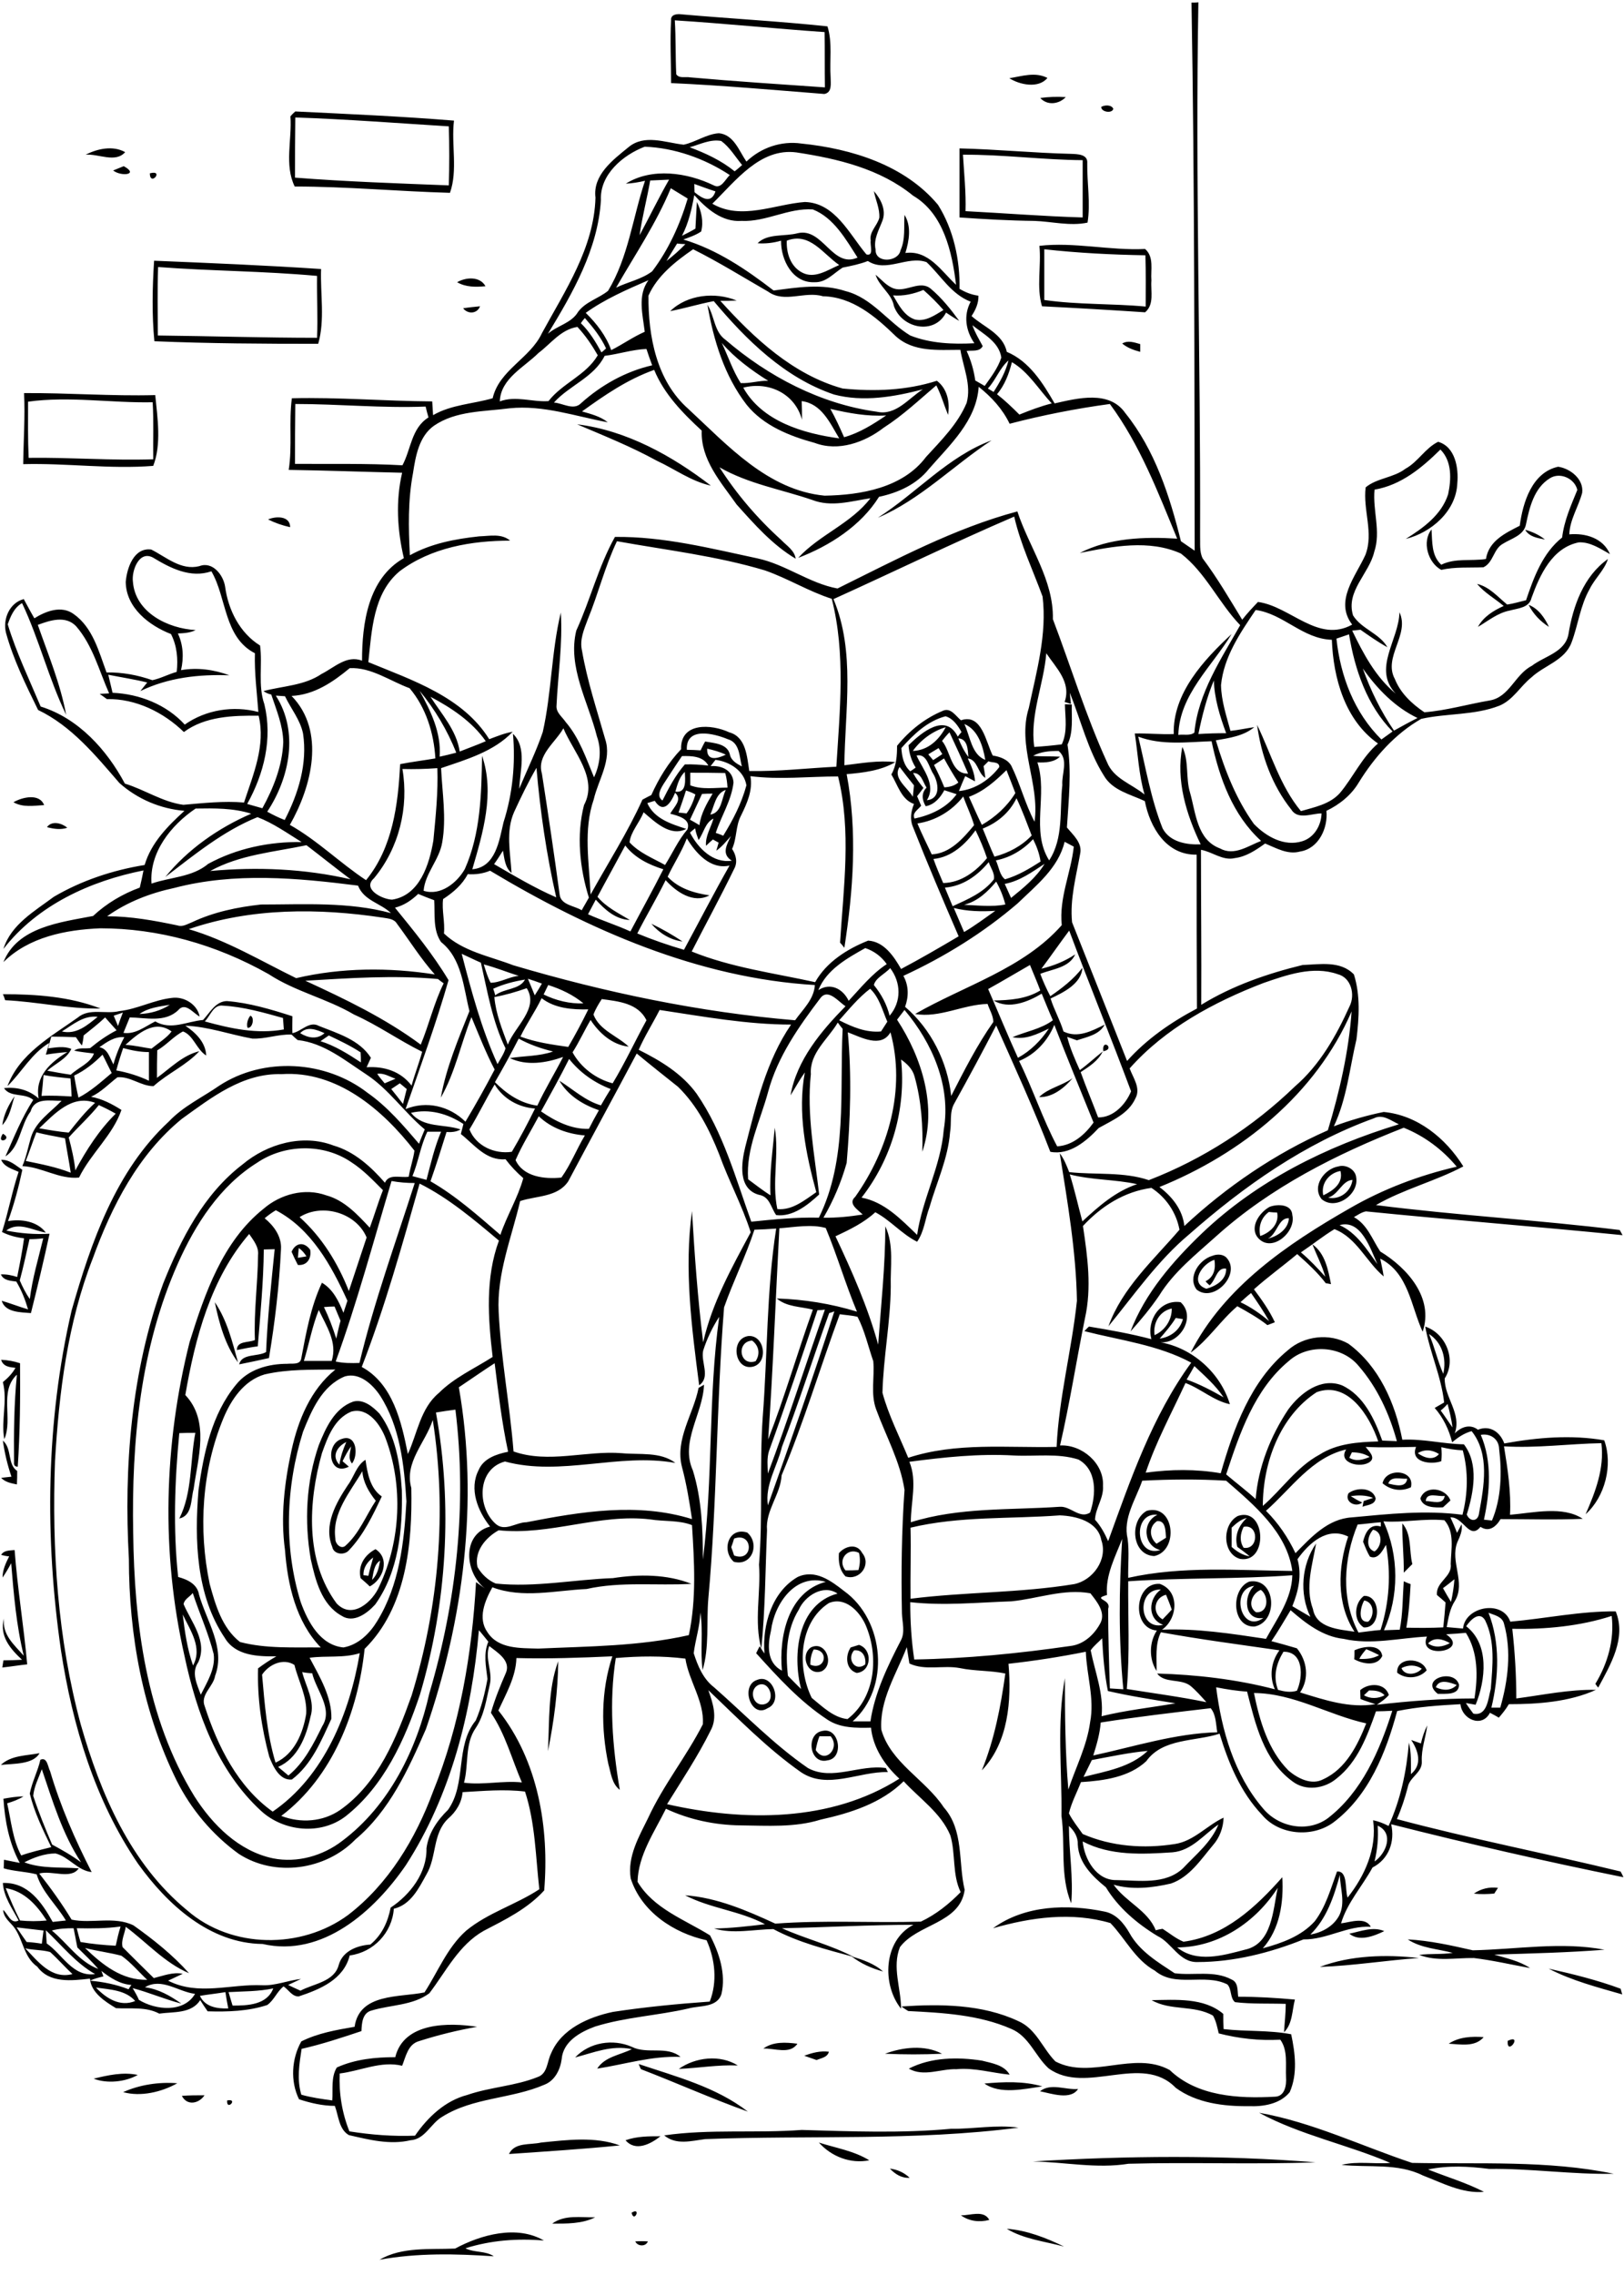 <?xml version="1.0" encoding="utf-8"?>
<!-- Generator: Adobe Illustrator 21.0.2, SVG Export Plug-In . SVG Version: 6.00 Build 0)  -->
<svg version="1.2" baseProfile="tiny" id="Layer_1" xmlns="http://www.w3.org/2000/svg" xmlns:xlink="http://www.w3.org/1999/xlink"
	 x="0px" y="0px" viewBox="0 0 567 794" overflow="scroll" xml:space="preserve">
<path d="M221.8,782.3c1.5-0.1,3-0.1,4.4,0C225.5,784.2,222.6,784.1,221.8,782.3 M158.9,784.8c9.1-4.9,21.6-8.3,31-2.8
	c-9.2-0.8-18.5-0.1-27.4,2.7c3.1,1.6,7,0.8,9.9,2.8c-13.3-0.9-26.7-1.2-39.9,1.2C140.4,784.1,150.1,785.2,158.9,784.8 M351.5,777.9
	c7,0.5,13.8,3.2,20,6.2C364.8,782.3,357.4,781.5,351.5,777.9 M192.8,776.1c4.3-3.2,10-2.1,15-2.2
	C203.2,776.2,197.8,776.1,192.8,776.1 M335.5,773.2c3.2,0.1,8-2,9.9,1.6C342,775.7,338.4,775.3,335.5,773.2 M220.5,772.3
	C224,770.1,221.4,776.1,220.5,772.3 M310.7,756.9c2.6,0.3,5,1.4,6.9,3.2C314.8,760.3,312.5,758.8,310.7,756.9 M360.6,754.4
	c32.7-2,65.9-2.3,98.7,0.3c-21.7,0.8-43.6-0.1-65.3,0.5C382.9,757,371.7,754.6,360.6,754.4 M285.9,747.8c5.9,1.9,12.3,2.9,17.6,6.2
	C296.9,755.3,290.3,752.7,285.9,747.8 M188.9,747.8c9-0.9,18.8-2.2,27.5,1c-12.9,1.3-25.8,2.1-38.7,3
	C179.7,747.6,185.1,748.7,188.9,747.8 M218.4,747c3.9-1.4,8.1-1.4,12.2-1.4C227.2,748.3,221.9,751.1,218.4,747 M332,743
	c7.9,0.1,15.7-1.5,23.6-0.4c-36.2,4.7-72.9,2.6-109.4,4c-4.8,0.6-10.1,2.2-14.3-1.3c15.9-2.3,32-0.7,48-1.9
	C297.3,743.9,314.7,744.6,332,743 M439.6,737.4c18.6,3.3,35.7,11.6,53.4,17.5c23.5,0.5,47.3-1,70.4,3.8c-14.5,0.3-29-1.9-43.5-1.7
	c-7.1-0.9-14.3-1.3-21.3,0.2c6.5,2.6,13.3,4.6,19.5,7.8c-7.5,0.7-14.5-3.1-21.3-5.7c-8.8-4.4-18.9-2.7-28.4-3.7
	c5.6-1.4,11.4-0.2,17-0.7C470.5,748.5,454,745.2,439.6,737.4 M79.3,733.1C83.4,732.3,79,737,79.3,733.1 M63.5,731.5
	c2.6-0.2,5.3-0.2,7.9-0.2C69.5,734.2,65.3,735.1,63.5,731.5 M363.1,729.9c3.8-3,8.9-0.4,13.3-0.8
	C373.8,733.1,367.1,730.7,363.1,729.9 M343.7,727.2c6.7-0.6,13.7-0.9,20.2,1C357.5,729.1,349.2,731.1,343.7,727.2 M43,730.2
	c5.8-2.6,12.5-3.6,18.9-3.1C56.4,730.2,49.1,731.9,43,730.2 M32.7,725.5c5-1.2,10.2-2.4,15.4-1.3C43.7,726.7,37.3,727.3,32.7,725.5
	 M223,720.4c13.1,4.4,27,8,38.1,16.6c-12.6-4.5-24.8-10-37.3-14.8C223.5,721.8,223.2,720.8,223,720.4 M317.3,722
	c7.8-4,17-4.1,25.5-2.8c3.5,0.9,7.8,1.5,9.7,4.9c-6.2-0.6-12.3-2.5-18.6-1.9C328.4,722,322.5,725,317.3,722 M237,722.1
	c5.8-4.1,14.4-5.1,20.6-1.2C250.7,720.6,243.9,721.8,237,722.1 M280.8,717.5c2.7-1,5.6-1.8,8.6-1.4c-0.5,2-2.7,2.2-4.3,2.9
	C283.6,718.5,282.2,718,280.8,717.5 M309,716.8c6.2-2.3,13.8-3.2,19.9,0C322.3,717.1,315.6,717.1,309,716.8 M266.5,715
	c3.5-2.5,7.8-2.2,11.9-1.7C275.8,717.2,270.4,714.8,266.5,715 M200.8,718.1c5-5.3,13.2-6.6,19.8-3.7c5.4,2.7,12.2-0.5,17,3.5
	c-10-0.4-19.5,2.6-29.1,4.1c2.7-4.2,7.9-4.7,12.1-6.8C213.6,713.7,207.3,716.4,200.8,718.1 M526.4,712.3
	C531.9,709.7,526,717.9,526.4,712.3 M505.8,713.3c3.6-2.4,8.1-2.6,12.2-2.3C515,714.6,509.8,713.5,505.8,713.3 M402.1,698.1
	c8.3-0.1,18.2-1,25,4.8c0,1.8,0,3.5,0.1,5.3c7.9,0.9,15.8,0.3,23.6,1.8c1.4,6.6,2.3,13.8-0.5,20.2c-3.4,4.2-9.3,5.1-14.3,4.9
	c-8.8,0.1-18.3-1.1-25.5-6.4c-11.9-12.3-31.3,2.7-44.4-6.8c-4.7-4.3-6.8-11.2-13.1-13.8c-11.2-4.9-23.8-5.6-35.9-6.2
	c-0.8-0.5-1.6-1-2.4-1.6c13.7-0.9,28.2-0.8,40.8,5.1c6.3,2.7,8.5,9.6,13,14.1c12.5,6.5,27.4-3.9,39.9,3c9.6,9.2,24,10,36.6,9.3
	c3.6,0,4.2-4,4-6.8c-0.2-4.3,0.7-9.4-2-13.1c-7.3,0.4-14.5-0.4-21.5-2.2c-0.5-2.1-0.9-4.3-2-6.2
	C416.9,699.7,408.6,701.9,402.1,698.1 M540.7,687.1c8.5,1.9,17,4,25.1,7c0.2,0.5,0.4,1.5,0.6,2C557.7,693.6,548.8,691.3,540.7,687.1
	 M297.3,682.8c3.9,1.2,7.9,2.5,11,5.3C304.3,687,300.5,685.3,297.3,682.8 M460.8,686.5c10.8-4.1,23.3-4.4,34.6-3.1
	C483.9,684.2,472.4,686.1,460.8,686.5 M491.5,676.9c7.7,0.4,15.2,2.1,22.7,3.8c15.3-0.3,30.9-3.1,46-0.2c-12.8,1-25.6,1.3-38.5,1.7
	c4.3,1.3,8.8,2.2,12.5,4.7c-6.6-1.2-13-2.7-19.6-3.5c-6.4-0.1-13,1.3-19.1-1.1c3.9-0.5,7.8-0.1,11.7-0.7
	C502,680.2,496.2,680,491.5,676.9 M471.1,674.9c4-0.8,8.2-2.6,12.2-0.9C479.8,675.7,474.6,677.8,471.1,674.9 M346.7,673
	c11.1-8.1,26-8.5,39-5.8c4,0.8,6.7,4.1,8.6,7.4c3.5,6.4,9.9,10.2,15.8,14.1c6.6,0.9,13.8-1.1,19.9,2.2c2.4,1,2,3.9,2.3,6
	c6.6,0,13.2,0.4,19.8,1c-1,3.8-0.8,8.5-3.8,11.4c0.2-3.3,0.6-6.6,0.6-9.9c-5.9-0.2-11.9,0.1-17.7-0.6c-1.8-1.4-1.1-4.6-2.7-6.2
	c-8-4-18.1,1.3-25.3-4.8c-6.9-3.8-10.3-11.2-15.5-16.6C374.2,667.2,359.9,669.2,346.7,673 M514.6,660.9c2.5-1.7,5.4-2.4,8.4-2
	c-0.3,0.5-1,1.5-1.3,2C519.3,661.1,517,661.2,514.6,660.9 M0.3,616c3.6-3.4,8.9-3.2,13.5-4.1C11.6,615.9,4.7,615.5,0.3,616
	 M286.1,606c-0.6,1.5-1,3.1-1.3,4.8c3.3,5.2,8.7-0.8,5.2-4.8C288.7,606,287.4,606,286.1,606 M287.3,604.1c5.8-1.2,7.5,9.6,1.6,10.3
	C282.6,616,281.1,605,287.3,604.1 M264.4,588.3c-3,1.9-1.3,7.5,2.5,6.5C271.2,593.7,268.5,585.9,264.4,588.3 M264.4,586.3
	c5.4-2.2,9,7.7,3.6,9.9C262.2,600,258.3,588.2,264.4,586.3 M501.3,588.9c2.5,1.2,5.3,1.3,7.3-0.8
	C506.2,587.2,502.5,585.8,501.3,588.9 M502,591.2c-6.6-5.1,5.7-9.1,7.4-3.2C509.4,591.8,504.6,591.1,502,591.2 M191.3,611.2
	c0.6-10.5-0.1-21.4,3.6-31.4C194.8,590.3,193.4,600.9,191.3,611.2 M489.3,582.2c1.2,2.9,5.4,2.3,7.1,0.2
	C494.2,581,491.7,581,489.3,582.2 M487.8,583.8c-0.3-5.6,8.8-5.5,10.3-0.8C495.5,585.9,490.8,586.2,487.8,583.8 M474.6,579
	c2.4,0.1,4.8-0.1,6.9-1.3c-1.5-0.8-3-1.5-4.5-2.1C476.1,576.7,475.2,577.7,474.6,579 M472.9,576c3-1.4,9.1-2.4,9.7,2
	c-1.8,3.7-6.8,2.8-9.8,1.1C472.9,578.3,472.9,576.7,472.9,576 M284.1,575.7c-0.9,1.6-1.2,3.5-1.2,5.3
	C288.1,583.3,289.7,575.8,284.1,575.7 M283.1,575c5.2-2.6,8.4,5.9,3.8,8.3C282,585.1,279.2,577.7,283.1,575 M298.2,576
	c-2.7,3,0.4,7.7,3.9,4.9C302.4,578.3,301.2,575.7,298.2,576 M297,575c1-0.3,1.9-0.6,2.9-0.9c4.8,1.5,4.5,9.3-0.8,9.8
	C295.3,582.7,295,578,297,575 M476.3,558.6c-1.3,2.2-2.5,7.8,1.4,7.4C480,564,479.8,559.2,476.3,558.6 M476.2,557
	c6.1-0.3,6.1,11.5-0.1,11C472.4,565.6,472.8,559.5,476.2,557 M438.5,562.7c4.4,0.4,4.6-5.7,1.7-7.8
	C437.1,556.1,435.4,560.6,438.5,562.7 M441.1,564.7c-6.8,1.1-7.1-7.8-3.2-11.2C429.4,554.5,433.2,570.4,441.1,564.7 M436.2,552
	c9.4-1.5,10.2,14.1,1.8,15.7C430,568,429.6,554.6,436.2,552 M129.9,551.4c1.9-1.8,2.4-4.3,2.8-6.7
	C130.5,546.1,130.4,549,129.9,551.4 M126.9,549.8c0.4,0,1.3,0.1,1.7,0.2c0.5-2.2,1.1-4.3,1.7-6.4
	C128.3,545.1,126.8,547.1,126.9,549.8 M130.3,543.5C130.9,543.1,130.9,543.1,130.3,543.5 M125.9,550.8c-1-4.4,1.4-8.1,5.2-10.1
	c5.2,3.3,2.7,10.6-2,13C128.1,552.7,127,551.8,125.9,550.8 M0.4,542.7c1-1.7,3-1.5,4.7-1.7c1,13.4,3.2,26.6,4.4,39.9
	c-2.9,0.3-5.8,0.8-8.7,1.1c0.1-0.6,0.3-1.9,0.4-2.5c2.2,0,4.3-0.1,6.5-0.2c-4.1-3.8-8-8.3-6.3-14.4c-0.7,5.7,3.6,9.2,6.9,13
	c-2.6-10.6-3.5-21.5-4.4-32.3c-0.9,1.7-1.9,3.4-3,5c0-2.7,1.1-5,2.3-7.4C2.5,543.2,1.1,542.9,0.4,542.7 M295.2,548.1
	c1.5,0,3,0,4.5-0.1c0.6-2,0.7-4,0.2-6C295.9,539.9,292.2,544.6,295.2,548.1 M292.9,542.1c2.1-2.5,6.3-3.6,8.1-0.1
	c3.4,4.1-0.9,9.8-5.8,8.2C293,547.9,292.7,545,292.9,542.1 M256.3,537c-0.3,1-0.6,2-1,3c0.4,1,0.7,2,1,2.9
	C263.2,545.5,263.1,534.5,256.3,537 M256.2,545.1c-4.4-3.9-1.9-12.3,4.7-10.2C265.4,538.8,262.6,546.8,256.2,545.1 M489.6,531.7
	c3.4,3.9,2.3,9.5,3.5,14.2c-1,1-2,2-3,3C490.2,543.1,489.5,537.4,489.6,531.7 M434.2,532.9c-1.2,2.4-1.5,5,0,7.3
	C439.5,541.1,439.6,531.8,434.2,532.9 M430,533.2c0,2.2,0,4.5,0,6.7c1.8,1.6,3.8,2.9,6.3,3.3c-1.4-1.2-2.9-2.3-4.3-3.3
	c-1.1-3.9,0.5-7.5,3.3-10.1C433.2,530.3,431.5,531.8,430,533.2 M432.2,529.1c9.8-3.3,10.7,16.6,0.8,15
	C426.7,542.4,426.6,532,432.2,529.1 M403.8,538.8c1.1-0.7,2.2-1.4,3.3-2.1c-0.2-2.1,0-6.1-3.1-5.8
	C401,532.8,401.3,536.7,403.8,538.8 M405.1,541c-5.9-1.4-6.5-9.8-1-12.3C395.3,527.7,396.3,543.8,405.1,541 M400.4,527.3
	c9.7-2.6,11.3,13.9,2.6,15.8C395.1,542.8,394.2,530.7,400.4,527.3 M497.8,523.9c2.2,0,6.1,1.6,6.6-1.8
	C502.1,522.5,498,520.6,497.8,523.9 M495.9,523c1.7-4.8,8.9-3.7,10.5,0.7c-0.9,0.8-1.7,1.6-2.6,2.4C501,526.2,496.8,526.3,495.9,523
	 M470.8,521.2c2.6-2.1,8.5-2.2,9.5,1.8c-0.3,2.3-3,2.2-4.6,2.9c0.1-0.5,0.3-1.5,0.4-2c0.8-0.3,2.5-0.8,3.3-1.1c-2.5-1-5.2-1-7.8-0.6
	c1.3,0.8,2.6,1.6,4,2.2C473.4,526.3,469.3,524.2,470.8,521.2 M484.7,517.8c2.2,0.5,6.2,1.7,6.6-1.7
	C489.1,516.3,485.6,515,484.7,517.8 M482.7,517.7c1.2-5.6,11.4-4.8,9.9,1.4C489.2,520.7,485.5,520.1,482.7,517.7 M117.1,537.1
	c-0.1,1.6,1.8,3.7,3.4,2.5c4.9-4.3,7.2-10.5,10.7-15.8c-2.4-3-4.4-6.4-4.7-10.3C122.3,520.7,115.8,528.1,117.1,537.1 M121.4,518.4
	c2.2-2.9,3-6.9,6.2-8.9c0.7,4.6,1.5,9.9,5.7,12.8c-3.1,6.5-6.3,13.3-11.3,18.6c-1.6,2.1-5.5,1.7-6-1
	C112.9,532.3,117.3,524.6,121.4,518.4 M1,502.8c3.3,2.8,1.5,8.3,5,10.6c0,1.6,0,3.1-0.1,4.7c-2-0.4-4.1-0.8-5.5-2.3
	c0.9-0.1,2.7-0.3,3.6-0.4C2.6,511.3,1.6,507.1,1,502.8 M118.5,511.2c0.4-2.8,1.3-5.4,2.4-7.9C117.8,504.8,115.6,508.2,118.5,511.2
	 M119.4,502.2c5.1-1.8,5.8,5.6,3.5,8.6c-1.5-1.8-0.6-4-0.3-6c-1.2,1.6-2.1,3.4-3,5.2c0.6,0.5,1.6,1.4,2.2,1.9
	C114.8,515.5,113.4,503.9,119.4,502.2 M122.6,492.7c-5.9,2.5-8.2,8.9-10.2,14.5c-4.8,17-5.9,37.5,5.1,52.4c5.5,5.9,12.7-0.6,15-6.1
	c7.4-15.8,8.3-34.9,2.2-51.3C132.9,497.3,128.5,491,122.6,492.7 M123.3,489.2c3.6-1,6.9,1.8,9.2,4.2c5.6,7.6,7.2,17.4,7.8,26.7
	c0.3,13.7-1.1,28.4-9.3,39.9c-2.8,3.1-7.6,6.7-11.8,3.9c-7-3.9-9.1-12.5-10.7-19.7c-2.3-13.2-1.6-27.1,2.8-39.8
	C113.7,498.4,116.8,491.5,123.3,489.2 M0.4,474.6c2.3,0.1,4.5,0.5,6.6,1.2c0.1,12,0,24.1-0.8,36.1c-1,0-1.4-0.5-1.3-1.5
	c-0.1-10.2,0-20.5,1-30.6c-6.3,5.8-1.3,15.5-4.4,22.5C0.3,495.7,2.7,489,1,482.4c1.7-1.4,3.3-3,4.4-5C3.4,477.2,1.1,477,0.4,474.6
	 M263.8,475.1c1.7-2.5,1.2-5.4-1.2-7.2C257,468.2,258.1,477,263.8,475.1 M261.3,466.3c5.7-0.4,7.1,9.3,1.6,10.7
	C256.4,478.5,254.8,467.2,261.3,466.3 M75,454.5c4.3,6.3,6.1,13.8,8.1,21C78.6,469.5,76.5,461.8,75,454.5 M421.2,449.8
	c3.3-0.9,7-3.1,6.9-7c-3.3-0.6-3.6,4.1-5.8,5.8c-0.5-0.5-1-0.9-1.4-1.4c3-1.5,3.6-4.5,3.1-7.5C419.8,441,415.1,447.8,421.2,449.8
	 M423.3,438.3c1.8-0.7,4-0.6,5.2,1c4.6,5.7-4.8,15.5-10.7,10.8C414.5,445.8,418.7,439.6,423.3,438.3 M104.3,435.6
	c-0.1,0.9-0.2,2.6-0.3,3.4c0.8-0.1,2.3-0.4,3-0.5C106.3,437.4,105.4,436.3,104.3,435.6 M101.8,436.9c1.4-3.2,4.4-3.6,6.5-0.7
	c0.5,2.9-1,5.6-4.3,5.3C103.2,440,102.5,438.5,101.8,436.9 M442.7,432.3c3.4-0.8,7.1-3.3,7.3-7.1
	C446.4,424.9,445.9,430.7,442.7,432.3 M440,431.4c3.5-1.2,6.7-4.2,5.9-8.2c-0.7,0-2.2-0.1-2.9-0.2C440.3,425,439.3,428.1,440,431.4
	 M443.3,421.2c2.7-1,7.7-1,7.9,2.9c1.4,6-7.4,13.5-12.1,7.8C436.2,428.2,439.8,423.1,443.3,421.2 M463.7,418c4,0.9,8-2.1,8.5-6.2
	C468.5,412.1,467.4,416.9,463.7,418 M462,417.2c3.4-1.6,7.1-4.2,6-8.5C464,409.4,461.1,413.1,462,417.2 M467.3,407.1
	c2.6-0.8,6,1.1,6.2,3.9c1,5.9-7.2,11.7-12.1,7.5C457.9,414,462.4,407.9,467.3,407.1 M10.3,432.5c-1.1,4.8-2.1,9.6-3.4,14.4
	c1,2.3,2.1,4.5,3.5,6.5c0.9-7.2,3-14.2,4.7-21.2C13.5,432.4,11.9,432.5,10.3,432.5 M0.4,404.8c3-0.1,5.1,2,7.4,3.5
	c-1.3,6.1-2.9,12.1-5,17.9c4.6-0.8,10.2,0,13.2,4c-4.5-0.7-9.6-4-13.8-0.7c5,1,10,1.4,15.1,1.1c-2,9.3-4.2,18.5-6.5,27.7
	c-3.6-0.3-9-0.2-10.2-4.3c3.1,0.9,6.1,2.1,9.2,3c-1-3.4-2.3-6.7-4.1-9.7c-2-0.3-4.4-0.3-5.4-2.5c1.9-0.1,3.9,0.3,5.7,0.9
	c0.9-4.5,1.8-9,2.4-13.5c-2.7-0.3-5.3-1-7.7-2.2c2.2-6.9,3.5-14.1,5.8-21C4.3,408,1.5,407.3,0.4,404.8 M1,395.7
	C4.8,397.6-1.7,399.8,1,395.7 M0.8,392.7c0.5-3.7,2.2-7.1,4.3-10.1C4,386,3.4,389.9,0.8,392.7 M362.8,382.9c3.1-3.1,8.1-4,11.7-6.6
	C371.7,379.6,367.5,383.1,362.8,382.9 M385.2,366.9C384.6,362.1,389.6,366.2,385.2,366.9 M87.4,354.5c1.6,0.5,0.8,4.6-1,4.2
	C86,357.4,86.5,355.6,87.4,354.5 M1,347c11.5,0,23.3,0.8,34.1,5c-11.2,0.2-22.2-2.4-33.3-2.9C1.6,348.5,1.3,347.5,1,347
	 M227.4,322.4c3.8,1.8,7.4,3.9,10.9,6.2C234,328.1,230.1,325.6,227.4,322.4 M16.4,288.7c1.7-2.4,5.2-1.4,7.1,0.2
	C21.2,289.7,18.7,289.3,16.4,288.7 M4.7,280c3.1-1.8,9.1-3.2,10.7,1C11.8,281.2,8,281.9,4.7,280 M533.7,211.1
	c3.4,1.3,5.6,4.5,7.1,7.7C537.8,216.9,535.3,214.3,533.7,211.1 M532.5,184.9c2.5,0.7,4.9,1.8,6.9,3.4
	C536.9,187.8,533.9,187.4,532.5,184.9 M93.6,181.3c2.7-1.2,7.7-1.3,7.7,2.7C98.6,183.4,96,182.5,93.6,181.3 M530.6,183.5
	c1.1-8.2,4.3-18.6,13.4-20.6c4.2,0.6,9,4.3,8.4,9.1c-1.3,4.9-4.3,9.3-4.5,14.5c5.7-0.5,11.8,1.3,14.2,6.9c-3.4-1.9-6.9-4.3-10.9-4.1
	c-9.3,1.9-13.6,11.4-16.5,19.4c-0.8,3.5-4.8,3.6-7.6,4.4c-4.2,0.8-7.5,3.6-11.1,5.7c1.9-3.5,5.4-5.7,9-7.3c-3.1-2.6-6.7-4.6-9.3-7.7
	c4.3,1,7.2,4.5,10.5,7.2c2.2-0.3,4.4-1,6.6-1.5c2.7-8,5.8-16.5,12.6-21.9c0.7-5.9,3.1-11.2,5.3-16.6c-0.9-4-6.1-6.4-9.7-4
	c-5.4,3.4-7,10.1-8.2,15.9c-0.7,4-5.1,5-8.1,6.9c-3.3,1.8-3.3,6.6-6.8,8.2c-4.9,0.2-9.9-0.2-14.7,0.9c-4.7-2.5-6.8-9.9-3.4-14.1
	c0.3,4.3-0.1,9.1,3.4,12.3c4.9-2.4,10.4-1.2,15.6-2C519.8,188.8,525.5,186.1,530.6,183.5 M306.5,180.7c13.5-8.6,24.5-21.4,39.7-27
	C332.8,162.5,321.3,174.4,306.5,180.7 M201.5,148.1c17.2,2.1,33.2,11,46.7,21.4c-6.9-1.5-12.6-5.8-18.9-8.7
	C220.4,155.9,210.9,152.1,201.5,148.1 M9.8,140.2c0,6.5-0.1,13,0.2,19.6c14.5-0.2,29,1,43.5,0.5c-0.1-6.6,0.2-13.3-0.2-19.9
	C38.8,140.7,24.2,138.2,9.8,140.2 M8.4,137.2c15.3-0.1,30.5,1.1,45.8,0.7c0.8,8,2.2,17.2-0.7,24.7c-15.1,1.2-30.2-1-45.4-0.6
	C8.2,153.8,8.8,145.5,8.4,137.2 M391.8,119.9c2-1.2,4.2-0.4,6.3,0.2c0,0.7,0,2,0,2.7C395.8,122.2,393.6,121.4,391.8,119.9
	 M161.7,107.6c1.9-0.3,3.9-0.5,5.9-0.7C166.6,109.6,163.3,109.7,161.7,107.6 M289.9,142.7c1.8,3.2,3.3,6.5,4.8,9.9
	c5.4-1.5,10.1-4.5,14.7-7.6C302.8,145.4,296.3,144.2,289.9,142.7 M259.5,135.3c6.6,11.8,21,16,33.5,17.7c-3.2-5.3-6.1-12.1-13.1-13
	c0.1,2.2,0.1,4.3,0.1,6.5C277.6,137.4,268.4,133,259.5,135.3 M252,119.7c2.2,4.6,3.8,9.6,6.6,14c3.2,0.2,6.4-0.9,9.6-0.8
	C262.3,129.2,256.6,125,252,119.7 M234,108.6c5.9-5.8,15.7-6.8,23.2-3.7c-1.9,0.1-3.8,0.1-5.7,0.1c11.7,13,25.4,25.8,42.7,30.6
	c11,1.1,22.3,0.7,32.9-2.7c3.7,2.8,4.6,7.6,3.9,11.9c-1.4-3.4-2.4-7-4.1-10.3c-6,5.1-11.7,10.5-18.4,14.8c-6.6,5.1-15.8,8.4-24,5.3
	c-8.8-2.4-17.9-6-23.8-13.3c-7.8-10.1-11.6-22.6-13.7-34.9c2.5,3.9,2.3,9.4,6.3,12.2c14.9,12.8,33.2,22.4,52.8,25.1
	c6.7,1.5,11.1-4.7,16.1-7.8c-10,2.6-20.8,4.5-31,1.8c-17.2-5.8-30.6-19-42-32.6C244,106.1,239.1,107.6,234,108.6 M159.6,98.5
	c3.1-1.8,8-2.1,9.9,1.4C166.2,100.2,162.7,100.3,159.6,98.5 M311.8,103.1c1.9,3.2,3.8,7.1,7.6,8.4c3.7,0.9,7-1.5,10-3.3
	c-2.2-2.5-4.5-4.8-7-7C319,102.6,315.4,103.4,311.8,103.1 M305.7,95.9c2.1,1.7,3.8,3.9,6.4,4.8c4.3,1.4,9.1-3.1,12.9,0.1
	c3.8,3.2,7,7.2,9.9,11.2c-1.6-0.9-3.1-1.9-4.6-2.9c-4.1,8-15.5,5.5-18.2-2.3C311.3,102.4,307,100.1,305.7,95.9 M55.2,93.2
	c-0.3,8-0.1,15.9-0.1,23.9c18.5,0.2,37.1,0.8,55.6,0.8c0.3-7.2-0.1-14.4,0-21.6C92.2,94.6,73.6,94.6,55.2,93.2 M53.8,91
	c19.4,0.8,38.9,1.6,58.3,2.9c-0.3,8.7,1.4,17.7-1,26.1c-19.1,0-38.1-0.1-57.2-0.9C53,109.8,53.2,100.4,53.8,91 M364.6,87
	c0,5.9,0,11.8,0,17.7c11.7,1.7,23.6,1.2,35.4,2.3c0-6,0.1-11.9-0.1-17.9C388.1,88.9,376.3,88.3,364.6,87 M362.9,85.8
	c12.1-1.4,24.6,1.7,36.9,1.1c3.2,2.8,1.9,7.3,2.2,11c-0.3,3.8,1.1,8.3-2.2,11.1c-12-0.8-24-1.5-36-2.1
	C361.8,100.2,363.6,92.9,362.9,85.8 M52.3,60.5C57.5,59.1,52.4,65.3,52.3,60.5 M39.5,59.5c1.2-0.5,2.5-1,3.7-1.5
	C48.7,61,42.3,61.7,39.5,59.5 M336.2,54c0.4,6.6,1.1,13.1,0.9,19.7c13.6,0.7,27.3,1.8,40.9,2.2c0-6.6,0-13.3,0-20
	C364,55.8,350.2,53.9,336.2,54 M335,51.8c13,0.3,26,1.6,39,1.9c2.2,0.1,5.9,0.1,5.6,3.3c-0.1,6.9,1.2,13.9,0.1,20.7
	c-6.1,1.3-12.5-0.4-18.6-0.6c-8.7-0.1-17.4-0.6-26.1-1.2C335,67.8,335,59.8,335,51.8 M29.9,54c4.1-2.1,9.5-3.3,13.8-0.9
	C40.3,57,34.4,53.6,29.9,54 M103.1,41c-0.1,7-0.1,14-0.1,21c17.9,1.4,35.8,2,53.7,2.7c0.2-6.8,0.2-13.7,0-20.6
	C138.9,43,121,41.6,103.1,41 M103.1,38.9c18.5,0.9,37,1.7,55.4,3.2c-1,8.3,1.4,17.3-1.4,25.2c-18.1-0.5-36.1-2.2-54.2-2.2
	c-3.7-7.5-0.9-16.5-1.5-24.5C101.8,40.1,102.6,39.3,103.1,38.9 M384.5,37.3c1.2-0.7,3.6-0.8,4.2,0.7C388.2,39.8,384.3,39,384.5,37.3
	 M363.2,34.2c2.9-0.4,5.9-0.5,8.9-0.3C369.7,36.4,365.6,36.9,363.2,34.2 M352.4,27.3c4.4-0.7,9-2.3,13.3-0.1
	C362.6,31,356,29.6,352.4,27.3 M235.6,7.1c0.4,6.3,0.2,12.5,0.5,18.8c1,1.6,3.3,0.8,4.8,1.1c15.7,1.4,31.4,2.4,47.1,3.5
	c-0.1-6.4,0-12.9-0.1-19.3C270.5,10,253.1,8.2,235.6,7.1 M234.3,7.1c-0.2-2.1,2.1-2.3,3.6-2.1c17,1.5,34,2.4,51,4.2
	C290.7,15,289.6,21,290,27c0,2.1,0.6,5.3-2.2,5.8c-17.8-1.4-35.6-3-53.5-3.8C234.3,21.7,233.9,14.4,234.3,7.1 M69.8,696.6
	c1.8,3.9,6,4.5,9.9,4.4c-0.4-1.9-0.7-3.8-1-5.7C75.7,695.8,72.7,696.1,69.8,696.6 M79.8,695.3c0.5,1.6,0.9,3.2,1.4,4.7
	c5.2,0,12-0.2,14.2-6C90.2,695.1,85,695,79.8,695.3 M33.5,693.7c3.5,3.7,8.4,6.9,13.7,4.7C43.8,694.5,38.2,694.4,33.5,693.7
	 M50.6,693.6c4.7,0.6,8.9,3,12.7,5.7c-5.8-1.5-11.3-3.9-17-5.4c0.8,1.3,1.6,2.7,2.2,4.1c5.8,3.6,15.7,4.6,19.6-2.1
	C62.2,695.2,56.5,690.1,50.6,693.6 M35.4,687.9c0.2,0.5,0.5,1.4,0.7,1.9c-1.6,0.4-3.2,0.8-4.7,1.5c4.6,0.4,9.1,1.3,13.5,3
	c0.2-0.4,0.7-1.2,1-1.5C41.8,692.5,38.5,690.3,35.4,687.9 M29.7,679.9c6,5.8,12.8,11.3,21.7,11.1c-3-2.8-5.6-6-9-8.4
	C38.3,681.5,34,681,29.7,679.9 M8.8,680c4.5,4.6,9.1,10.9,16.5,9c-2.7-2.5-5.1-5.3-7.8-7.7C14.7,680.5,11.7,680.7,8.8,680 M16,673.7
	c0.1,1.5,0.2,3.1,0.3,4.6c5.5,3.8,9.1,11.8,16.9,10.7C26.5,685.2,21.6,679,16,673.7 M26.8,673c0.4,1.6,0.8,3.2,1.3,4.8
	c4.1,0.7,8.2,1.1,12.3,1.3c0.5-2.3,1-4.5,1.7-6.7C37.1,673.1,32,673.1,26.8,673 M18.1,673.8c5.4,4.4,9.5,10.9,16.2,13.4
	c-2.3-2.7-4.8-5-7.3-7.5c-0.4-2.3-0.9-4.5-1.3-6.7C23.2,673,20.6,673.1,18.1,673.8 M5.8,672.7c1.1,1.7,2.3,3.4,3.5,5.1
	c1.8,0.1,3.5,0.3,5.3,0.6c0.2-1.5,0.4-3.1,0.6-4.6C12,673.4,8.9,673.1,5.8,672.7 M2,659c1.5,3.8,3.1,7.6,5,11.3
	c3.1,0.3,6.2,0.3,9.3,0C12.9,665,8.6,660.1,2,659 M411,679.7c6.8,5.5,16,2.8,23.6,0.8c9.6-2,9.8-13.8,11.5-21.6
	C438.4,670.9,425.5,679.6,411,679.7 M457.5,675.2c4.1-0.7,8.1-2.9,10.1-6.7c2.2-4.5,0.3-9.4,0.2-14.1
	C465.7,662,463.2,669.6,457.5,675.2 M481,637.2c0.3,4.2-0.1,8.4-1.1,12.5C484,646.9,486.8,639.8,481,637.2 M409.4,646.5
	c-10.5,0.7-21.7,1.3-31.4-3.8c0.6,6.2,4.8,13.7,11.9,13.5c7.7,0.1,16.9,1.7,23.1-4.1c4.5-4.8,9.9-9.1,12.4-15.3
	C420.3,640.3,416.1,645.9,409.4,646.5 M14.6,617.5c-1.1,3-2.7,6-3,9.3c1.9,5.8,4.2,11.4,6.6,17c3.5,1.9,6.9,3.8,10.1,6.2
	C21.8,640.1,18.4,628.7,14.6,617.5 M381.2,614.3c-1,2-1.9,3.9-2.9,5.9c7.8-2,16.3-3.3,22.4-9.1C394.1,611.7,387.7,613.1,381.2,614.3
	 M384.3,601.2c-0.3,3.9-1.4,7.7-2.6,11.5c14.3-3.1,28.6-7.7,43.3-8.1c-0.5-2.8-0.4-6.1-2.3-8.4C409.9,597.7,397,599.2,384.3,601.2
	 M437.8,590.9c2,9.7,4.9,19.9,12.1,27.1c3.2,2.7,8,5.2,12.1,3c7.9-3.6,12-11.9,15-19.5C463.8,598.6,451.8,591,437.8,590.9
	 M476.2,591.7c2.3,1.3,4.9,1.2,7.2,0c-1.4-1.6-3.5-1.7-5.4-1.7C477.6,590.4,476.7,591.2,476.2,591.7 M424.6,588.9
	c1.9,15,6.3,30.5,16.3,42.2c5.4,6.6,15.6,8.7,22.7,3.5c11.9-9.2,18.1-23.6,22.5-37.5c-1.9,0.1-3.8,0.2-5.7,0.2
	c-3,8.5-6.4,17.7-13.7,23.4c-4.2,3.6-10.9,4.6-15.5,1c-10-7.3-12.9-20-15.8-31.3C431.8,590.2,428.2,589.6,424.6,588.9 M105.5,583.6
	c1.3,5.1,4.6,10.2,2.9,15.6c-1.5,6.9-4.4,14.5-11.3,17.5c1.2,1,2.4,2,3.6,3c5.5-4.5,8.7-10.9,11.8-17.2c3.9-6.1-2.1-12.5-3.5-18.5
	C108.1,584,106.4,583.8,105.5,583.6 M91.5,584.5c0.9,10.3,1.7,20.7,4.7,30.7c6.6-3,9.6-10.3,10.7-17c0.4-6-2.7-11.4-4.1-17.1
	C98.9,578.6,93.9,580.9,91.5,584.5 M180.3,578.7c-0.2,6.6-3.6,12.4-6.3,18.3c13.9,17.5,17.8,41,16,62.8
	c-5.8,6.4-13.6,10.2-21.1,14.1c-8.7,4.9-13.2,14.2-19,21.8c-5.8,4.3-13.5,4-20.1,6c-3.3,0.8-3.5,4.5-3.6,7.2
	c-6.9,2.3-13.8,4.6-20.9,6.2c-0.8,5.3-1.7,10.7-0.1,16c3.5,1,7.2,1.5,10.8,2c0.3-3.8-0.5-8.1,1.6-11.5c6.4-2.9,13.5-3.6,20.4-3.6
	c3-12.3,18.8-12.1,28.6-10.6c-6.9,1.2-13.7,2.9-20.3,5c-3.9,1.1-4.6,5.4-5.9,8.6c-7.3-1.8-14.5,1.8-21.8,2.7
	c-0.3,6.8,0.8,13.8,3.4,20.2c7.6,1.2,15.2,1.8,22.9,1.5c4.4-6.4,10.5-12.2,18.2-14.2c8.1-2.8,16.8-3.1,24.7-6.3
	c3.4-1.2,3.2-5.4,4.6-8.2c3.6-8.6,13.1-12.7,21.6-14.5c11.2-1.7,22.5-2.8,33.8-3.6c2.7-6.9,1.9-14.7-1.1-21.4
	c-11.5-2.5-22.8-10-26.5-21.6c-1.2-7.6,2.9-14.6,6.1-21.1c5.3-11.5,13.4-21.5,19.1-32.7c0.5-8.1-4.9-15.1-6.1-22.9
	c-8.1-1-16.2-0.9-24.3-0.2c-2.4,15.2-1.2,30.9,1.4,46c-2.8-2.1-3.1-5.9-4-9c-2.6-12.4-2.6-25.6,1.4-37.6
	C202.7,578.6,191.5,579,180.3,578.7 M448.1,576.5c-2.5,4.1-3.7,8.6-1.9,13.3c2.2,0.6,4.4,1,6.6,0.3
	C455,585.3,455.2,576.4,448.1,576.5 M170.8,574.5c-1.6,4.5,1.3,9,0.2,13.5c-1.2,5.1-1.9,10.6-4.9,15.1c-3.9,5.6-2.4,12.8-4.1,19.1
	c6.7,0.9,13.4-0.8,20.2-0.1c-3.5-8.1-5.8-17-10.8-24.3c1.4-4.9,3.3-9.5,5.3-14.1C178.3,579.5,173.6,576.7,170.8,574.5 M498.6,573.6
	c2.4,1.7,5.2,1.2,7.6-0.1C503.9,572.1,500.7,571.2,498.6,573.6 M380.8,576c1.5,7.6,4.6,15.1,3.8,23c8.5-2.1,17.2-3,25.8-4.5
	c-7.9-1.3-15.8-2.5-23.6-4.3c-1.2-6.1-1.7-12.3-2-18.4C383.5,573.2,381.9,574.4,380.8,576 M511.9,567.6c8.2,6.3,6.8,18.8,3.3,27.4
	c-1.1-0.2-2.3-0.4-3.4-0.6c0.8,1.3,1.7,2.5,2.6,3.7c4.9,1,5.2-5.4,6.1-8.7c0.6-7.9,1.6-16.6-2-23.9
	C516.5,562.1,513.3,565.5,511.9,567.6 M63.8,563.5c0.7,6,1.6,12.1,3.6,17.8C70.8,575.1,66.4,569,63.8,563.5 M519.7,562.9
	c4.1,10.5,3.6,22.3,1,33.1c0.8,0,2.4,0,3.1,0c2.7-9.4,4-19.7,1.3-29.3C524.5,564.2,521.7,563.7,519.7,562.9 M450.6,562
	c-2.2,3.6-4.3,7.3-6.7,10.8c3,0.8,5.9,1.6,8.9,2.5c3.6,4.4,4.4,10.6,1.1,15.4c8.5,2.6,17.2,5.6,26.3,4.1c-1.7-0.6-3.5-1.1-5.2-1.8
	c0-0.8-0.1-2.3-0.1-3.1c3-2.6,8.7-2.6,10,1.7c-1.2,1.4-2.7,2.4-4.2,3.4c11.3-1.3,22.7-2.2,34.1-2.2c1.2-7.7,1.3-16.1-3-22.9
	c-2.3,0.2-4.6,0.4-6.9,0.5c8.8,6-10.3,9.1-6.7,0.8c-9.7,0.5-19.5,3-29.1,0.8C461.8,571.2,455.9,566.6,450.6,562 M289.4,559.5
	c-10.6,6.8-11.1,22.7-6,33.1c3.7,3,7.6,6.9,12.5,7.4c9.9-7.6,11-22.3,6.2-33.1C299.9,562.2,295,557.2,289.4,559.5 M405.9,565.2
	c1.1-1.1,2.1-2.2,3.2-3.4c-0.6-1.8-1.3-3.5-2-5.2C402.8,557.7,402.2,563.1,405.9,565.2 M67.3,556c-1,1.3-3,2.2-3.2,3.9
	c2.7,6.3,8.5,13,5.1,20.3c-2.5,3.6-0.4,7.7,0.9,11.3c2.2-4.4,5.2-9.1,4.5-14.2C72.8,570,69.6,563.1,67.3,556 M406.1,567.1
	c-5.6-2-5.2-9.2-0.8-12.3C396.8,554.4,397.4,569.2,406.1,567.1 M353.1,558.9c-11.8,0.4-23.5,1.6-35.3,0.3c0,6.7,0.4,13.4,1.4,20
	c18.2-0.3,36.4-2.1,54.4-4.7c4.8-0.5,8.6-4.1,10.7-8.2c1.7-3.7-1.4-7.4-3.6-10.2C371.4,554.4,362.3,558,353.1,558.9 M278.9,561.8
	c-4.3,6.9-4.7,15.3-3.8,23.1c1.5,1.5,3,3.1,4.6,4.6c-3.1-11.8-1.3-29.6,12.7-33.3C287.5,552.8,281,557,278.9,561.8 M269.2,569
	c-1.2,5.1-1.6,11.3,3.8,14.1c-1.1-11.8,2.1-27.5,15.3-31C277.6,549,270.4,559.8,269.2,569 M503.8,554.3c0.9,1.6,1.8,3.2,2.8,4.8
	c0.6-2.6,1-5.3,1.2-7.9C506.5,552.2,505.2,553.3,503.8,554.3 M393.9,551.9c-0.1,12.5,0.6,25.1-0.5,37.6c9.3,1.5,18.6,2.7,27.8,4.6
	c-1.8-2-3.6-4.1-5.7-5.8c-3.4-2.5-8.9-0.7-11.5-4.2c13.7,0.4,27.7,2,41.1,5.5c-2-4.5-1.3-9.7,1.6-13.6c-13.8-2-27.7-3.8-41.4-6.3
	c-2.1,4.3-1.4,9-1.5,13.5c-2.7-4.2-2.6-10,0.1-14.1c-9-0.8-7.9-16.8,1-16.3c7.1,2.5,6.3,12.2,0.8,16c12.2-0.5,24.3,1.4,36.3,3.2
	c3.8-7,9-13.9,9.2-22.2C432.1,551.2,413,550.6,393.9,551.9 M386.5,556.7c-5.5,1.5,1.7,1.4,0.4,4.8c0,9.3,0.3,18.5,0.6,27.8
	c1.5,0.1,3.1,0.2,4.7,0.3c-1.7-17.4-1.5-35.1-0.4-52.5C389.4,543.3,385.9,549.8,386.5,556.7 M453,544.2c1.6,5.6,0.3,11.2-1.8,16.4
	c2.1,1.2,4.2,2.5,6.3,3.7c-3.9-8.1-3.1-18.2,2-25.6c-1.3,7.5-3.9,15.4-1.1,22.9c1.2,6.7,9.2,7.1,14.5,7.9
	c-6.4-9.8-5.8-22.5-2.2-33.2C463.4,532.7,457,538.6,453,544.2 M479.4,533.9c-1.9,2-2.8,6.5,0.5,7.6
	C482.5,539.8,483,534.7,479.4,533.9 M474,532.1c-4.9,11.9-5.9,26,0.3,37.7c2.6-0.3,5.1-0.7,7.7-0.9c3.1-9.6,3.7-19.8,1.9-29.7
	c-1.2,2-2.8,5.3-5.6,4.1c-1-1.6-1.7-3.5-2.4-5.2c0.7-3.1,2.4-6.5,6.2-5.3c0-0.4,0-1.2,0-1.5C479.3,531.5,476.6,531.9,474,532.1
	 M483,531c5.5,11.9,5.5,26.1,0.2,38c1.8-0.1,3.6-0.1,5.5-0.2c1.1-5.6,1-11.2,1.4-16.9c0.6,0.3,1.8,0.8,2.4,1
	c-0.3,5.1-0.6,10.2-1.5,15.2c4.3,0.1,8.6,0.1,12.9-0.1c0.3-2.9,0.6-5.8,0.8-8.7c-1-0.9-2-1.8-3-2.6c-0.5-4.6,5.4-6.3,4.8-10.8
	c0.1-5.1,1.5-11.1-2.2-15.3C497.2,529.9,490.1,531.5,483,531 M174.1,534.1c-4.5,2.5-8.6,7.3-7.4,12.8c1.4,2.5,3.7,4.7,6.4,5.8
	c13.7,1.4,27.3-1.4,40.9-1.9c9-1.4,18.9-1.4,27.4,2c-12.2,0.7-24.5-0.9-36.6,1.8c-10.9,0.5-22.3,3.4-32.9-0.6
	c-2.6,4.7-5.2,10.8-1.7,15.7c3.8,5.9,11.5,5.5,17.7,5.7c17.6-0.8,35.3-0.8,52.6-4.7c2.7-12.7,1.9-25.6,1.1-38.4
	c-4.6-1.8-9.8-1.2-14.6-2C209.2,528.2,192,536,174.1,534.1 M317.9,533.2c0.2,8.3-0.1,16.6,0,24.8c19-2.4,38.2-2,57.1-5.1
	c6.6-1.3,11.9-8.7,9.5-15.4c-1.2-6.5-8.8-8.4-14.5-8.6C352.6,530.2,335,529.1,317.9,533.2 M398.8,516.8c-2.3,6.6-6.8,13.1-5.1,20.3
	c0.6,4.5,0.1,9.1,0.2,13.6c18.8-4.2,38.2-2.6,57.3-2.4c-1.9-13.5-13.3-23-23.1-31.5C418.4,516.2,408.5,516.3,398.8,516.8
	 M317.5,510.2c2.8,6.8,0.5,14,0.5,21.1c16.9-5.3,34.6-4.2,52-5.4c3.8-0.3,7,4.4,10.6,2c2.1-6.2,2.5-14.9-4.1-18.5
	c-7.3-2.3-15-1-22.5-1.4C341.8,507.3,329.6,508.6,317.5,510.2 M472,506.9c-0.2,0.5-0.7,1.4-0.9,1.9c2.3,1.4,4.8,0.7,7.1-0.3
	C476.3,507.3,474.2,506.9,472,506.9 M495,507.2c2.2,1.6,5.4,2.7,7.4,0.3C500.1,506,497.4,505.7,495,507.2 M476.8,505
	c1,1.4,3.6,3.6,1.5,5.2c-3,2.4-11.4,0.5-8.3-4.3c-12.1,2.8-19.2,13.7-28,21.4c4.3,4.3,7.7,9.3,10.3,14.8c5.5-5.6,11.3-12,19.7-12.5
	c12.8-1.2,25.8-2.6,38.6-0.9c1.9-7.3,2.1-15.2,0.1-22.5c-2.5-0.1-5-0.5-7.5-1.1c0.2,1.6,0.2,3.3,0,4.9c-3.6,1.3-11,0.4-8.8-5
	C488.5,505.1,482.7,505.3,476.8,505 M517,500.8c4,9.3,3.2,19.9,1.1,29.6c0.9,0.1,1.9,0.2,2.8,0.3c3.3-7.8,3.5-16.8,2.5-25
	C523.3,502.2,520.3,500.2,517,500.8 M143.6,519.3c0.4,19.4-1.7,41.8-16.3,56.2c-2.3,21.8-11.1,44.7-29.1,58.3
	c6.8,2.6,14.5,2.1,20.6-2.1c13.3-9.4,19.6-25.1,24.9-39.9c9.5-30.9,12.4-64.2,7.4-96.2C148.5,503.6,141.1,510.4,143.6,519.3
	 M503,492.3c1.4,1.9,2.7,3.9,4.1,5.9c-0.3-2.8-1-5.5-1.7-8.2C504.9,490.6,503.7,491.8,503,492.3 M459.7,485.9
	c-12.9,8.4-18.8,24.8-18.8,39.7c6.7-5.8,11.8-13.6,19.8-17.9c6.1-3.9,13.5-4.4,20.5-4.6C478.2,494.2,470.6,481.9,459.7,485.9
	 M120.4,480.4c-8,3.3-11.6,11.8-14.6,19.3c-6,19.1-6.8,40.2-0.8,59.5c2.5,6.9,6.8,15,14.9,15.8c5.2-0.9,9.2-4.9,11.8-9.2
	c7.7-12.5,9.4-27.4,10.2-41.8c-0.8-12.7-2.2-26-9.2-36.9C130.1,483.2,125.5,478.9,120.4,480.4 M92.4,479.7
	c-7.2,2.1-11.7,8.8-14.4,15.3c-7.5,18.1-8.8,38.7-4.8,57.8c2,7.3,4.3,15.4,10.6,20.3c9.2,2.4,18.8,1.8,28.2,1.9
	c-8.7-9-11.6-22-12.5-34c-1.6-11.6-0.2-23.5,2.3-34.9c2.3-10.5,6.7-21.2,15.3-28.1C109,478.1,100.6,477.8,92.4,479.7 M414.3,481.5
	c4.5,1.6,8.7,3.8,12.9,6.2c-2.8-4.2-6.6-7.5-10.2-10.9C416.1,478.4,415.2,480,414.3,481.5 M450,475c-12,9.9-17.2,25.3-21.9,39.6
	c3.4,2.9,7,5.6,10.3,8.6c0.9-11.2,5.2-22,11.4-31.3c4.2-5.7,11.3-11.2,18.7-8.4c7.6,3.5,11.4,11.8,14.1,19.3
	c1.7,0.1,3.4,0.1,5.1,0.2c-2.6-9.5-6.8-18.7-13.3-26.2C468.5,469.6,456.8,468.9,450,475 M498.9,465.6c2,4.5,3,9.4,5,13.9
	C505.1,474.3,503.6,468.6,498.9,465.6 M410.5,460c-1.6,2.6-3.6,4.9-5.6,7.2c3.8-0.5,7.1-3,8.1-6.8
	C412.4,460.3,411.2,460.1,410.5,460 M289.5,458.3c-5.6,15.5-10.6,31.3-16.5,46.7c-1.6,6.8-6,13.2-4.9,20.4c8-22.5,15.9-45,23.2-67.7
	C290.8,457.9,289.9,458.2,289.5,458.3 M403.1,466c3.6-1.6,6.1-5.3,6-9.3C404.8,457.6,402.5,461.8,403.1,466 M285.4,457.3
	c-5.5,16.4-11,32.8-16.9,49.1c-0.8,2.5-0.5,5.3-0.4,7.9c7.1-18.9,13.2-38.2,19.9-57.2C287.3,457.2,286.1,457.3,285.4,457.3
	 M106.1,475c3.2,0,6.4,0,9.7,0c2.1-6.5-1.9-12.2-4.5-17.8C109,462.9,107.9,469.1,106.1,475 M113.1,456.2c1.7,3.5,3.1,7.2,4.3,11
	c0.5-2.1,0.9-4.2,1.5-6.2c-0.7-1.7-1.4-3.3-2.1-5C115.5,456,114.3,456.1,113.1,456.2 M433.1,454.5c3.6,1.7,6.9,4,10,6.6
	c-1.9-3.4-4.1-6.6-6.3-9.8C435.5,452.3,434.3,453.4,433.1,454.5 M263.4,429.2c-3,9.2-7.4,18-10.6,27.1c-2.7,33.8-2.4,67.9-5.5,101.7
	c-0.7,8.3,0.4,16.9-2,24.9c-0.9-6.7,0.3-13.5-0.8-20.1c-0.1,4.8-1.7,9.4-2.3,14.2c1.4,4.4,3.3,9,7.1,11.9
	c10.8,9.5,20.9,20,32.8,28.2c8.5,4.6,18.1-1.4,27.2,0c0.2,0.4,0.5,1.1,0.7,1.4c-10.1-0.3-21.1,6.3-30.4,0
	c-11.8-8.3-21.9-18.7-32.3-28.6c1.6,4.5,3.3,9.6,0.8,14.1c-4.4,8.9-10,17.3-15.2,25.7c26.8,6.1,57.2,6.3,81.1-8.9
	c-5.1-4.7-9.2-10.8-9.9-17.8c-5.1,0.1-10.7,0.2-15.2-2.8c-9.6-6.3-17.3-14.8-24.9-23.2c0.3-0.6,0.9-1.8,1.2-2.4
	c0.6,0.8,1.1,1.7,1.7,2.5c-0.8-9.9,2.6-21.5,11.6-26.7c6.1-2.8,11.6,1.3,16.2,4.9c14.2,10.2,16.2,33.8,3,45.5c2.1,0,4.2,0,6.2,0
	c1.5-10,6-19.3,10.6-28.2c1.6-2.9,0.5-6.4,0.4-9.5c-0.3-14.4-0.1-28.8,0.9-43.1c-1.5-9.9-6.5-18.8-9.9-28.1c-2-5.4-0.5-11.2-1-16.8
	c-1.8-5.2-3-10.7-5.5-15.5c-2-0.5-4.2-0.6-6.2-0.9c-6.9,18.7-12.6,37.9-20.3,56.2c-0.4,6.8-5.7,12.3-5.1,19.2
	c-0.6,13.8-0.6,27.6-2,41.3c-2.6-9.4-0.1-19.6-0.8-29.3c1.4-17.1,0.1-34.4,1.3-51.5c1.7-21.9,1.3-44,4.7-65.8
	C268.5,429,265.9,429.1,263.4,429.2 M272.1,428.7c-1.3,24.6-2.2,49.1-3.9,73.7c5.8-14.9,10.2-30.3,15.6-45.3
	c-4.2-1.1-9.1-0.9-12.6-3.9c9.5,0.3,18.9,1.8,28,4.6c-4-9.6-6.9-19.6-10.9-29.2C283.3,427.2,277.5,428.3,272.1,428.7 M467.7,427.6
	c6,2.7,9.5,8.5,13.2,13.6C478.4,435.7,475.2,425.5,467.7,427.6 M92.4,425.2c3.2,2.6,6,6.4,5.7,10.8c-0.6,12.7-2.1,25.4-4.2,38
	c-3.5,0.8-7,1.5-10.4,2.2c0.9-3.9,6.5-2.6,9.4-4.3c0.5-12,1.8-23.9,3-35.9c-1.3,0-2.5,0.1-3.8,0.1c-0.1,11.3-1.2,22.5-2.1,33.8
	c-2.4,0.3-4.9,0.8-7.3,1.3c0-3.3,4.1-2.5,6.3-3.5c-0.4-9.9,1-19.8,1.1-29.7c0.3-2.8-1.6-5.1-3.1-7.3c-13.4,15.5-18.9,36.4-22.3,56.2
	c8.6,9.1,4.4,22,2.9,32.8c-1,3.6-0.4,9.3-5,10.3c4.6-9.1,3.7-20,5.6-29.9c-1.9,0-3.7,0-5.6,0.1c-1.6,16.7-2.2,33.5-0.4,50.2
	c3.3,0.9,6.7,2.5,7.3,6.2c2.6,9.2,9.3,18.5,5.6,28.3c-0.6,3.8-5.3,6.6-3.6,10.7c4.5,13.9,11.5,28,23.7,36.7
	c18-12.3,26.9-34.5,30.4-55.3c-5.7,1.8-11.7,0.8-17.5,1.6c3.5,6.6,7.8,13.7,7.6,21.3c-3.5,7.6-6.9,16-13.8,21.2
	c-4.3,0.4-6.6-4.6-7.9-8c-2.7-10-4.2-20.4-3.9-30.8c2-1.5,4.1-2.9,6.4-4.2c-6.5,0.1-14.3-0.2-18-6.4c-10.1-15-10.6-34.2-9.2-51.6
	c1.8-12.9,4.6-26.5,13.1-36.8c4.3-5.4,11.3-7.3,17.9-7.3c1.7-0.2,4.6,0.5,4.9-2c1.7-8.9,3.3-18,7.2-26.3c3.9,2.3,5.9,6.5,7.5,10.5
	c0.5-1.4,0.9-2.8,1.4-4.2c-5.6-12.3-12.6-25.1-25-31.6C94.8,423.3,93.6,424.2,92.4,425.2 M104.6,424.8c7.8,7,13.4,16.1,17.2,25.8
	c2.1-6.2,4.1-12.5,6.2-18.7C124.4,423.3,112.5,419.8,104.6,424.8 M146.5,413.1c-6.1,21.5-12.1,43.1-20.2,64
	c10.9,5.9,13.9,19.3,16.1,30.4c3.3-7.2,4.4-16,10.8-21.3c5.4-5.4,12.4-8.5,18.8-12.6c-1.6-13.5-2.6-27.6,2.2-40.6
	C165.5,425.7,156.7,418.2,146.5,413.1 M136.7,412.2c-6.3,21-12,42.4-19.5,63c2.7,0.6,5.5,0.6,8.3,0.5c5.1-21.3,12.6-41.9,19.3-62.8
	C142.1,412.9,139.4,412.7,136.7,412.2 M373.5,409.9c1.7,5.4,2.9,10.9,4.4,16.4c5.7-5.3,11.6-10.5,19.1-13
	C389.3,411.6,381.2,411.9,373.5,409.9 M89.8,405.8c-13,8.1-21.6,21.5-27.7,35.2c-13.1,29.4-16.2,62.1-15.6,94
	c0.4,31.5,4.5,64.6,21.4,92c6.3,9.9,15.5,19.1,27.4,21.6c8.5,1.7,17.5-0.9,24.2-6.1c16.4-12.3,26-31.9,30.4-51.5
	c9.5-32,13.2-65.9,9.1-99c-2.3,0.3-4.5,0.6-6.8,1c5.9,32.6,3.8,66.7-5.6,98.5c-5.3,15.8-12.5,31.8-25.9,42.4
	c-8.7,6.7-21.7,5.4-29.6-1.9c-15.2-14-22.5-34.3-26.7-54.1c-8.2-36-7.2-73.8,1.8-109.5c5.3-16.9,11.5-35.1,25.8-46.5
	c5.9-5.1,14.4-7.4,21.9-4.7c6.3,1.7,10.9,6.7,15.2,11.3c1.6-4.3,2.9-8.8,4.6-13.1c-3.5-3.5-6.9-7.1-11.1-9.8
	C112.9,399,99.4,399.3,89.8,405.8 M149.2,395c-2.4,5-3.1,10.4-5.2,15.5c1.6,0.4,3.3,0.9,4.9,1.3c1.5-5.7,2.8-11.4,5.1-16.8
	C152.4,395,150.8,395,149.2,395 M12.7,395.2c-1.3,3.3-2.4,6.7-3.7,10c5.3,1.1,10.6,2.1,15.7,4.1c-0.6-4-1.4-8-2-12
	C19.4,396.6,16,396.1,12.7,395.2 M180,404.9c2.7,5.9,10.2,6.7,16,6.1c3.3-4.6,5.3-9.9,8.2-14.7c-5.9-0.5-11.7-2.5-16.1-6.7
	C185.4,394.7,182.3,399.6,180,404.9 M143.5,388.4c4.3,5.4,11.5,3.8,17.3,5.8c-1.5,0.9-3.2,1-4.9,0.9c-1.8,5.8-3.6,11.5-5.6,17.2
	c8.9,5.1,16.6,12,24.4,18.7c2.3-6.8,6.1-12.9,8-19.8c-2.3-2-4.4-4.2-6.2-6.6c-6.8,0.6-11-5.2-15.6-8.8c0.3-1.1,0.6-2.3,0.9-3.5
	C156.3,388.7,150,386.9,143.5,388.4 M34.5,385.7c-3.2,4-7.1,7.5-10.5,11.3c1,3.8,1.9,7.6,2.3,11.5c3.9-7.2,8.3-14.1,14.1-19.8
	C38.5,387.6,36.5,386.6,34.5,385.7 M13.7,393.8c3.4,0.6,6.9,1.2,10.3,1.5c2.9-3.7,5.8-7.3,9.2-10.4C25.1,381.9,19,388.8,13.7,393.8
	 M163.9,394.2c2.3,5.8,8.8,8.7,14.8,7.8c2.9-4.9,5.6-10,8.1-15.1c-5.8-0.4-11.1-3.4-14.1-8.4C169.6,383.7,167,389.1,163.9,394.2
	 M136.6,380.1c1.4,1.7,2.7,3.4,4.1,5.2c0.4-1.7,0.9-3.5,1.3-5.2c-0.8-0.7-1.6-1.3-2.4-2C138.6,378.8,137.6,379.4,136.6,380.1
	 M63.5,390.5C48.2,403,39,421,32.4,439.2C23.6,461.7,20.6,486,19.2,510c-1.1,30.8,0.9,62,9,91.9c6.9,24.1,17.3,48.6,37.2,64.9
	c15.4,13.4,39.8,13.6,56.1,1.6c14.1-10.8,23.6-26.6,29.7-43.1c9.4-23.2,13.6-48.2,15-73.1c1,0.7,2.1,1.5,3.1,2.2
	c-7-5.4-8.2-18.9,1.8-21.6c-4.3-5.4-7.4-13.1-4-19.7c1.7-4.1,6.3-5.6,10.3-6.4c-2.2-10.2-3.4-20.6-4.7-30.9
	c-4.2,2.7-8.3,5.6-12.5,8.4c7,39.9,1.6,81.3-11.5,119.3c-6.1,14-12.7,28.5-24.6,38.5c-10.4,10.7-28.1,13.3-40.8,5
	c-9.1-6.6-16.6-15.5-21.6-25.5c-11.8-23.9-16.7-50.8-16.7-77.4c-1.8-32.3,0.8-65.5,12-96.2c6.2-15.5,14.1-31.1,27.7-41.5
	c8.6-7.2,21-10.7,31.7-6.6c7.3,2.1,13.1,7.4,18,13c1.4-3.3,5.5-1.6,8.3-2.1c0.5-3.1,1.6-6.1,2-9.1c-11.1-14.3-27.1-28-46.4-26.7
	C84.7,374.5,73.8,383.1,63.5,390.5 M15.2,375.2c-0.2,2.4-0.4,4.9-0.7,7.3c3.5-0.2,7,0,10.5,0.2c-0.1-2.1-0.2-4.2-0.4-6.3
	C21.5,376.1,18.3,375.8,15.2,375.2 M131.7,374.8c0.8,1.2,1.7,2.2,2.6,3.3c1.3-0.5,2.5-1.1,3.8-1.6C136,375.8,134,374.4,131.7,374.8
	 M198.7,369.6c-3.1,6.2-6.5,12.3-9.8,18.3c4.9,3.4,10.6,6.3,16.7,6.1c1.1-2.2,2.3-4.4,3.5-6.5c-5.5-1.9-10.8-5.1-13.8-10.3
	c4.8,3,9,7,14.5,8.6c1.1-1.9,2.2-3.8,3.4-5.7C207.5,377.9,202.5,374.4,198.7,369.6 M222.3,367.7c-7.9,14.9-16,29.7-23.9,44.6
	c-3.7,5.6-11.1,5-16.8,6.9c-3,12.8-8.2,25.4-7.5,38.7c0.8,16.3,3.9,32.4,5.2,48.7c12.3,4.3,25.2-0.4,37.8,0.6
	c6.2,0.6,13.5-0.6,18.7,3.4c-19.8-3.6-39.9,4.8-59.5-0.5c-9.8,2.6-9.8,16-3.2,21.8c3.2,2.8,7.1-0.6,10.7-0.6c19-3.7,38.9-7,57.8-1.1
	c-0.9-6.1-1.9-12.2-3.5-18.2c-2.5-9.7,4-18.4,5.8-27.6c0.5-0.3,1.4-0.8,1.9-1.1c-0.4,10.2-8.4,19.9-3.9,29.9
	c3.1,10,3.5,20.7,3.5,31.1c3.6-28.1,1.8-56.6,5.7-84.7c-2.4,3.7-4.3,7.7-5.6,11.8c-0.9,4,2.7,9.2-1.4,12.1
	c-2.6-20.1-5.3-40.5-2.5-60.8c0.9,15.3,2,30.6,3.9,45.8c3.1-13.8,10-26.1,16.6-38.4c-3-9.4-7.7-18-11-27.2
	c-3.4-8.6-7.7-17.1-14.4-23.6C231.8,375.4,227,371.6,222.3,367.7 M25.9,375.4c0.4,2.6,0.9,5.1,1.5,7.7c4.3-2.2,7.9-5.5,11.6-8.6
	c-1.1-2.1-2.1-4.3-3.2-6.4C32.9,371,29.7,373.6,25.9,375.4 M43,365.8c-0.9,2.6-1.7,5.2-2.4,7.8c3.9,0.7,7.8,1.9,11.4,3.6
	c0-3.3,0-6.7,0-10C48.9,367.2,45.9,366.6,43,365.8 M181.1,362.5c-2.6,5.1-5.4,10.2-8.3,15.2c4.1,4.1,8.9,7.4,14.8,8.2
	c2.7-5.8,6.1-11.3,9-17c-5.9,2.1-12.7,3.2-18.6,0.4c5-0.8,10.3-0.6,15.1-2.3C189,366,184.9,364.6,181.1,362.5 M111.9,363.4
	c5.1,1.6,9.7,4.5,14.1,7.4c0-1.2,0-2.4-0.1-3.5c-3.5-2.3-7.3-4.1-11.1-5.9C113.9,362,112.9,362.7,111.9,363.4 M34.7,365.5
	c3,0.6,3.6,3.7,4.9,6c0.9-3.3,2.2-6.5,3.8-9.5C40,361.7,37.3,363.7,34.7,365.5 M296,360.3c1.4,15.2,0.9,30.4-0.4,45.6
	c-1.9,6.7-4.6,13.1-8.1,19.1c4.6,0.1,9.2-0.4,13.7-1.1c-1.7-1.7-5.3-3.8-2.6-6.2c11.6-16.4,17.7-37.6,12.3-57.4
	C307.6,366,300.6,362,296,360.3 M104.8,360.6c2.8,1.7,5.9,2.3,8.5,0C110.6,359.4,107.2,358,104.8,360.6 M355.8,370.3
	c4.8,9.7,8.2,20.2,13.3,29.8c5.4-0.3,9.7-4.1,12.7-8.3c-4.6-11.4-9.3-22.7-13.7-34.1C365.8,363.3,361.5,368,355.8,370.3 M43.8,364.7
	c3.1,0.1,6,0.9,9.1,1.3c2.3-1.9,5.4-3.8,7-6C54,355.7,48.2,360.7,43.8,364.7 M29.2,361.4c-0.1,1.2-0.3,2.4-0.6,3.5
	c-0.8-0.9-1.4-1.9-2.1-2.9c-2.9-0.1-5.7-0.2-8.6-0.2c-0.4,1.4-0.7,2.7-1.1,4.1c2.7-0.3,5.5-0.9,8.1,0.2c-1.6,3.5-5.6,5.1-8.4,7.6
	c2.7,0.5,5.4,1,8.2,1.4c2.6-2.5,6.9-4,8.1-7.4c-2.3-0.3-4.7-0.5-6.9-1c1.6-1.2,3.8-0.6,5.6-0.9c2.9-2.4,5.9-4.5,9.2-6.2
	c-1.3-1.5-2.7-3-4-4.5C34.4,357.3,31.8,359.3,29.2,361.4 M21.6,360c5.1,1.2,8.9-2.2,12.5-5.1C29.2,354.3,25.5,357.6,21.6,360
	 M404.8,414.3c4.4,3.3,8.1,7.9,8.7,13.6c14.7-13.7,31.7-25.3,50.1-33.4c4.1-13.5,7.3-27.5,8.3-41.5
	C459.5,381.8,433.5,402.7,404.8,414.3 M313.2,355.9c8.7,13.3,14.1,30.5,8.8,46.1c0.3-8.8-0.3-17.8-2.7-26.3
	c-0.7-2.6-2.6-4.4-4.7-5.9c1.8,17.2-3.2,34.6-13.8,48.2c8,1.5,13.8,7.6,19.4,13c1.8-12.5,8.3-24,9.3-36.7c2.6-15.2-4-30.3-13.7-41.8
	C314.9,353.7,314,354.8,313.2,355.9 M39.7,354.5c0.5,1.2,1,2.4,1.5,3.6c0.5-1.6,1.1-3.1,1.7-4.7C41.9,353.8,40.8,354.1,39.7,354.5
	 M230.3,352.5c-2.4,4.7-5.2,9.1-7.3,13.9c7.6,3.8,15.1,8.3,20.2,15.3c9.3,13.5,13.6,29.4,19.1,44.7c7.8-0.8,15.7-1.6,23.6-1.4
	c10.1-20.5,7.2-43.8,8.3-65.9c-0.4-0.5-1.3-1.6-1.7-2.2c-3.4,5.8-9.9,10.6-9.4,18c-1.5,14.1,1.3,28.1,2.9,42c-4,3.7-9.2,7.9-15,7.2
	c-1.9-2.6-2.2-6.5-6.1-7.1c-7.3-2.1-6.1-11-4.7-16.7c3.8-14.7,7.3-30,16-42.7C260.8,357.6,245.6,354.8,230.3,352.5 M71.5,356.5
	c9.1,2.5,18.2,4.5,27.6,2.8c-0.1-1.4-0.2-2.7-0.3-4c-6.8-1.9-13.8-3.9-20.9-4.3C74.5,350.5,73.5,354.5,71.5,356.5 M48.7,353.9
	c3.8-0.1,7.5-1.2,10.6-3.2C55.7,351.3,51.8,351.7,48.7,353.9 M207.2,354.1c2.1,5.5,8.3,7.4,12.3,11.2c-5.7-0.6-10.3-4.7-13.3-9.3
	c-2.2,3.7-4,7.7-6.3,11.3c2.9,5.3,8.2,9.3,14,10.8c4.3-7.1,7.8-14.7,11.8-22c-2.9-6-9.8-6.6-15.6-7.4
	C209,350.4,207.9,352.2,207.2,354.1 M189.1,348.4c-2.2,4.6-5.2,8.8-7.4,13.4c5.4,2,11,2.8,16.7,3.6c2.5-4.3,4.8-8.6,7-13.1
	C199.8,352.4,193.8,352,189.1,348.4 M286.4,348.4c-7.5,9.9-14.9,20.4-18.2,32.6c-2.7,10.1-7.8,19.9-7,30.6c2.6,1.9,5.1,3.9,7.8,5.6
	c-0.4-7.9,0.8-15.7,1.5-23.6c1.6,9.4-1.1,19,0.9,28.4c5.2,0.5,9.5-3.1,13.6-5.9c-3.7-13.5-6.6-27.9-4-41.8c-1.8,2.5-3.3,5.3-5,8
	c2.2-12.4,10.7-22.4,19.2-31.1C292.7,349.6,289.1,344.8,286.4,348.4 M293,356.1c4.5,2.3,9.4,4.4,14.6,3.9c0.7-1.1,1.5-2.3,2.2-3.4
	c-1.7-3.9-2.8-8.5-6-11.5C299.7,348.2,296.4,352.3,293,356.1 M172.6,348c0.5,5.8,2.7,11.2,4.7,16.6c2.4-6.3,11-12.7,6.6-19.7
	C180.2,346.2,176.4,347.3,172.6,348 M191.4,343.8c-0.5,1.1-1.1,2.2-1.6,3.3c4.3,2.1,9.1,3.3,13.9,3.1
	C200.1,347.2,195.8,345.2,191.4,343.8 M184.3,341.6c0.8,1.9,1.6,3.8,2.4,5.8c0.9-1.4,1.7-2.7,2.5-4.1
	C187.6,342.7,185.9,342.1,184.3,341.6 M172.2,345.1c0.2,0.6,0.6,1.7,0.7,2.3c3.1-2.5,8.5-1.9,10.4-5.5
	C179.5,342.5,175.7,343.5,172.2,345.1 M106.6,342.3c13.9,6.4,27.9,13.1,40.3,22.3c2.9-7,4.6-14.5,8-21.4c-0.7-0.5-1.4-1-2-1.5
	C137.4,340.3,122,341.4,106.6,342.3 M441.1,343.1c-17.2,6.6-34.3,15.8-46.7,29.8c1.2,3.3,4,6.9,2,10.5c-2.4,5.3-8,7.6-12.8,10.3
	c-4.3,4.6-10.2,9.6-16.9,8.3c-5.7-14.9-12.4-29.5-18.9-44.1c-4.7,9.1-9.6,18.2-14.6,27.2c-1.8,3.1-0.9,6.8-1.5,10.1
	c-0.7,9.1-4.7,17.5-7.2,26.2c-1.5,4-1.8,8.4-4.3,12c-5.4-2.7-9.3-7.5-14.6-10.3c-4,3.7-9,6.1-13.9,8.4c5.8,12.3,11.3,24.7,14.9,37.8
	c1-13.8,2.5-27.5,2.5-41.3c3.1,6.6,1.7,14.1,1.9,21.1c-0.1,12.4-2.6,24.7-2.9,37c2.1,7.8,5.9,15.2,9,22.7
	c16.8-5.5,34.5-3.4,51.8-3.8c0.8-17.2,5.3-33.9,7.1-51c-0.3-17.3-3.3-34.5-6-51.5c1.5,2,2.4,4.3,3.3,6.6c9.3,1,18.9-0.2,27.8,2.8
	c18.9-7.3,36.4-18.6,51-32.7c8.7-7.5,14.4-17.6,19.1-28c2-4,0.6-10-4.2-11.2C458.4,337,449.2,340.3,441.1,343.1 M305.1,343.8
	c2.6,3.2,4.5,6.7,5.5,10.7c4.2-4.9,4-11.6,0.2-16.6C309,339.9,305.7,341.3,305.1,343.8 M345,345.2c3.5,8,6.8,16.1,10.4,24
	c4.4-2.4,8-6,10.8-10.2c-4,1.9-8.1,4-12.7,3c4.7-2,9.9-2.8,14.1-5.9c-1.4-3.1-2.6-6.2-3.9-9.3c-4.8,2.9-11.5,5.6-16.8,2.4
	c5.6-0.1,11.4-0.5,16.3-3.5c-1.1-3-2.4-5.9-3.6-8.9C354.7,339.6,349.9,342.5,345,345.2 M168.9,336.6c0.7,2.2,1.3,4.4,2.4,6.4
	c3.3,0,6.5-2.1,9.8-2.4C177,339.3,173.1,337.7,168.9,336.6 M161.2,332.9c3.4,13.1,6.9,26.2,12.5,38.5c1-1.8,2.2-3.5,2.8-5.5
	c-4.6-9.4-6.3-19.8-8.6-29.9C165.6,335,163.4,333.9,161.2,332.9 M285.7,345.6c4.2-2.8,8.6-0.5,10.6,3.7c4.2-4.5,8.1-9.4,13.3-12.8
	c-1.9-2.7-4.5-4.6-7.5-5.6C295.7,334.5,288.6,338.4,285.7,345.6 M363.6,338.1c4.2-1,8.2-2.6,11.8-5c-2.1,4.7-8,5.1-12.2,6.8
	c1,2.7,2.2,5.3,3.5,7.8c4.1-2.8,8.1-5.9,11.2-9.9c-0.3,5.5-6.6,8.6-11.1,10.7c1.2,3.9,3.3,7.5,4.5,11.5c4.9,2.5,10-0.2,14.4-2.4
	c-1.9,3.6-6.2,4.3-9.7,5.5c-1.1-0.4-2.3-0.8-3.4-1.2c1,4,2.7,7.8,4.4,11.6c2.8-2,5.3-4.4,8-6.5c-1.6,3.3-4.8,5.3-7.7,7.2
	c1.9,5.3,4.1,10.5,6.1,15.8c5.3,0.1,9.6-4.5,11.5-9.1c-7-18.8-14.6-37.3-21.6-56.1C370,329.2,366.9,333.7,363.6,338.1 M65.9,324.3
	c13.3,3.9,25.2,11.1,37.5,17.1c15.7-3.7,32.4-3.8,48.4-1.3c-4.9-5.5-8.8-11.8-13.2-17.7c-1-1.7-3-1.8-4.8-2.1
	C111.3,316.9,87.7,316.8,65.9,324.3 M333,316.9c1.2,2.8,2.4,5.6,3.6,8.4c3.8-2.2,7.3-4.9,10.9-7.4
	C342.6,318.2,337.7,318.1,333,316.9 M137.9,316.8c6.6,8.1,13.3,16.3,18.7,25.3c-4.3,15-9.8,30.1-15,45c7.3-3,15.3-1.1,20.9,4.4
	c3.6-6,7-12.1,10.2-18.2c-3.1-5.9-5.5-12.1-8.1-18.3c-3.7,9.3-5.7,19.4-10.7,28.1c1.9-10.5,6.1-20.4,10-30.2
	c-2.1-8.3-2.6-18.3-9.9-24.1c-2.9-4.2-2.1-9.7-2.4-14.6c-1.9-0.7-3.7-1.4-5.6-2.2C143.7,314.2,141.1,316,137.9,316.8 M347.8,307.7
	c-3,3.6-6.5,6.9-11.2,8.1c4.8,0.2,9.7,0.8,14.4-0.1C350.3,312.9,349.2,310.2,347.8,307.7 M60.9,309.9c-8.4,1.8-16.5,4.9-23.5,9.9
	c8.3,0,16.5,1.5,24.6,3.2c1.8,0.6,3.4-0.5,5-1.1c7.6-3.6,15.9-5.3,24.1-6.2c15.2,0,30.6-1,45.4,3c-3.6-3.5-9.4-4.3-11.5-9.6
	C103.7,306.4,81.9,304.4,60.9,309.9 M163.3,305.1c-1.9,3.7-5.1,6.4-8.6,8.7c-0.5,3.9,0.7,8,0.3,12c6.6,6.3,15.9,7.9,24.2,11.1
	c32.1,9.5,65.1,16.4,98.4,19.2c2.7-3.8,6.6-7.3,6.9-12.3c-40.6-2.4-78.9-19.2-113.4-39.9C168.7,304.9,166,305.3,163.3,305.1
	 M350.8,308.5c0.7,1.6,1.5,3.3,2.2,4.9c4.3-3.5,8.8-7.1,11.7-11.9C360.4,304.3,356.1,307.5,350.8,308.5 M345.2,300.9
	c-3.9,4.7-9,8.4-15.3,8.9c0.9,2.2,1.8,4.3,2.7,6.5c5.2-2.4,10.8-4.7,14.4-9.4C347.4,304.8,345.8,302.8,345.2,300.9 M218.3,295.1
	c-3.2,6-6.5,11.9-9.7,17.9c3,3.6,7.3,5.7,11.3,8.1c-5-0.2-8.7-3.6-11.9-7.1c-0.9,1.7-1.8,3.4-2.7,5.1c4.9,2.2,10,3.8,14.8,6
	c3.8-7.2,7.8-14.4,11.5-21.7C226.5,301.8,221.6,299.4,218.3,295.1 M73.4,304c16.4-1.5,33-0.8,49,2.9c-5.2-3.9-10.3-8-15.4-11.9
	C95.6,297.4,83.7,298.3,73.4,304 M355.3,315.3c-12,10.3-25.6,18.7-39.9,25.3c1.9,3.4,1.9,7.2,0.6,10.8c9.1,7.8,14.8,19.2,16.1,31.1
	c4.5-8.8,9-17.7,14.7-25.8c0-2.2-1.3-4.2-2-6.3c-8.6,0.2-16.8,5-25.3,3.5c17.2-9.9,37.8-15.8,51.2-31c-1-9.5,3.2-18.2,4.2-27.4
	c-1.1-0.6-2.1-1.1-3.2-1.7C369.5,303,361.8,309,355.3,315.3 M347.7,300.3c1,2.1,1.3,5.2,3.2,6.6c4.5-1.3,8.5-3.7,12.4-6.2
	c-0.4-2.8-1.4-5.4-2.6-7.8C357.2,296.6,352.8,299.3,347.7,300.3 M239.8,292.6c-1.8,4.7-4.6,8.9-6.7,13.4c3.8,4.1,9.2,5.7,14.6,6.5
	c-5.6,3-11.6-1.2-15.3-5.3c-3.1,6.3-6.7,12.3-9.9,18.6c5.3,2.2,10.8,4.1,16.3,5.7c5.3-9.8,10.4-19.7,15.9-29.4
	C248,303.6,242.9,297.7,239.8,292.6 M325.9,299.8c1,2.8,2.2,5.6,3.4,8.4c6.3-0.1,11.5-4.1,15.3-8.7c-1.1-3.3-2.5-6.6-4-9.7
	C337.1,294.6,332.3,299.2,325.9,299.8 M243.9,293.2c-0.5-1.4-1-2.7-1.2-4.1c-0.5,0.4-1.4,1.1-1.8,1.5c2.8,5.4,8,10.8,14.6,9.8
	c-3.7-2.3-1.8-5.5-0.3-8.6c-1.6,1.8-3.1,3.7-5.1,5.1c0.2-0.7,0.6-2.1,0.8-2.8c-0.5-0.3-1.5-0.8-2-1.1c-0.6,0.5-1.8,1.6-2.4,2.2
	c-0.3-3.4,1.7-6.3,2.6-9.5C246.2,287.1,245.7,290.7,243.9,293.2 M52.9,308.4c6.6-2.3,14.2-2.2,19.8-6.9c9.9-5.4,21.4-7.8,32.6-7.6
	c-5-3.1-9.9-6.6-15.4-8.7c-11.9,4.8-22,13.1-32.2,20.9c7.9-9.7,18.5-17.1,30-22.1c-6.2-2-12.9-1.9-19.4-1.8
	C59.7,288,52.1,297.5,52.9,308.4 M354.9,278.6c-2.4,5-6.7,8.6-11.8,10.6c1.4,3.3,2.6,6.6,4.1,9.8c4.9-1.3,9.5-3.7,13-7.4
	C358.5,287.2,356.9,282.8,354.9,278.6 M320.3,287.4c1.5,3.6,3.3,7.2,5,10.8c6.4-0.3,11-5.6,14.8-10.2c-1-3.4-2.6-6.7-3.8-10
	C332.4,283,326.6,286.5,320.3,287.4 M245.1,277.1c-1.4,3-2.8,6-4.2,9c1.1,0.6,2.2,1.2,3.3,1.9c0.5-4,2.6-7.6,4.6-11
	C247.6,277,246.4,277,245.1,277.1 M235.7,276.7c-1.5,3.6-4.1,7.5-7.1,2.8c-0.9,0.3-1.7,0.5-2.6,0.8c2.4,5.5,8.4,7.3,13.6,9
	c-5.5,2.9-10.9-2.4-14.9-5.8c-1.4,3.6-4.5,6.8-4.9,10.5c3.4,3.7,8.1,5.5,12.4,7.9c2.6-4.1,4.6-8.7,7.8-12.4c1.4-3.7-3.4-4.8-6-5.5
	C235.3,281.6,238.4,279.1,235.7,276.7 M248,284.3c4-0.6,3.9-5.6,5.4-8.6C249.8,276.9,249.4,281.3,248,284.3 M239.5,275.9
	c-0.8,2.6-1.7,5.1-2.6,7.7c0.7,0.1,2.1,0.2,2.8,0.3c1.5-2,2.4-4.3,3.1-6.6C241.8,276.7,240.7,276.3,239.5,275.9 M318.8,269.8
	c1,1.9,2.3,3.6,3.6,5.2c-0.7,1-1.5,2-2.2,2.9c0.5,1.1,0.9,2.2,1.4,3.3c-1,1.4-3.3,2.5-2.3,4.5c5.6-1.2,11.2-3.7,14.7-8.5
	c-1.4-0.5-2.9-0.9-4.3-1.4c-1.4,2.6-3.4,5-6.5,5.6c-1.3-2.2-1.6-4.6,0.3-6.5C322.2,273,321.7,269.7,318.8,269.8 M241,269.7
	c0,1.5,0,2.9,0,4.4c4.1,1.6,8.7,0.8,13,0.8c-0.1-1.7-0.3-3.4-0.8-5.1C249.1,269.7,245,269.7,241,269.7 M235.8,276.3
	c4.1,0.6,3.4-4.3,3.3-6.9C237.2,271.2,236.5,273.8,235.8,276.3 M338.3,278.1c1.5,3.3,2.9,6.6,4.5,9.8c4.7-2.7,8.8-6.4,11.7-11.1
	c-1-2.7-2.1-5.4-3.1-8C347.5,272.6,343.5,276.2,338.3,278.1 M318.7,278.1c0.1-1.3,0.3-2.6,0.4-4c-1.7-2.1-3.4-4.3-5-6.4
	C311.5,271.5,316.9,274.9,318.7,278.1 M179.5,283.4c-3,6.8-1.3,14.2-0.9,21.3c-2.3-1.9-2.5-5.1-3-7.8c-1,1.6-2,3.2-3.1,4.7
	c7.1,4.1,14.1,8.3,21.7,11.6c-3.4-14.9-5.6-30-6.9-45.2C184.4,273,181.9,278.2,179.5,283.4 M140.5,268.4c2.3,13.4-1.2,27.6-9.9,38.1
	c-4.3,3.8,2.9,7.4,6.3,7.5c9.7-1.5,13-12.4,14.4-20.6c0.8-8.4,1.7-16.9,1.4-25.3C148.7,268.4,144.6,268.5,140.5,268.4 M337.9,264.7
	c1.2,2.6,2.4,5.2,2.5,8c-1.1-0.6-2.3-1.2-3.4-1.8c-0.8,1.7-1.5,3.5-2.2,5.2c5.6-0.5,10.8-4,14.1-8.4c0-2-2.6-1.4-3.8-2
	c-0.4,0.4-1.3,1.3-1.7,1.7c0.2,1.4,0.5,2.7,0.6,4.1C341.3,269.8,341.4,265.2,337.9,264.7 M326.1,267c1.3,2.5,2.5,5.1,3.6,7.8
	c1.8-0.1,3.5-0.5,4.9-1.7c-1.8-2.7-3.4-5.5-5-8.4C328.4,265.5,327.2,266.3,326.1,267 M249.8,265.2c-0.6,0.8-1.2,1.5-1.7,2.2
	c3.8-0.3,7.7,1.4,8,5.7c-0.7,6.3-4.3,11.7-6.2,17.6c0.9,0.3,1.8,0.6,2.6,1c3.4-5.5,6.4-11.3,8.1-17.6
	C259.8,269,254.7,265.8,249.8,265.2 M238.1,263.9c-2.2,3.2-4.3,6.5-6.4,9.7c-1.1,1.8-2.6,4.3-0.4,5.8c2.2-4.4,4.5-8.8,7.8-12.6
	c2.7-0.1,5.5,0.1,8.2,0.4C245.5,263.9,241.5,263.8,238.1,263.9 M320,263.7c2.2,4.9,7,10.2,3.6,15.6c4.9-0.5,4.1-6,2.3-9.1
	C324.3,267.9,323.7,262.9,320,263.7 M360.7,263.8c3.1,0.3,6.2,0.1,9.4,0.3c-2.2,2-5.1,2.1-7.9,2c3.7,11.3-2.4,23.8,4.1,34.2
	c5.1-7.8,3.6-17.5,4.6-26.3c-0.3-3.9,2.3-8.9-1.3-11.9C366.6,262.1,363.4,262.3,360.7,263.8 M324.1,263.3c0.6,0.7,1.1,1.3,1.7,2
	c1.1-0.7,2.2-1.4,3.2-2.1c-0.3-0.5-1-1.6-1.3-2.1C326.6,261.8,325.3,262.5,324.1,263.3 M246.9,261.3c-0.2,4.5,3.6,3.5,6.5,2.1
	C251.3,262.4,249.1,261.8,246.9,261.3 M334.6,257.7c0.9,2.3,2,4.5,3.5,6.5C337.9,261.8,337.9,257.9,334.6,257.7 M397.4,257.1
	c2.6,10.7,4.4,21.7,8.5,32c2.5,4.8,8.4,5.8,13.3,5.6c-5-10.4-8.7-22.4-6.4-34c2.4,4.9,1.1,10.8,2.7,16c2,7,2.4,16.4,10.4,19.4
	c5,2.8,9.9-0.9,14.4-2.6c-9.9-9-14.6-22-17.3-34.8C414.5,259,405.6,260.2,397.4,257.1 M328.9,258.6c3.1,3.7,3.1,11.6,9.1,11.4
	c-2.1-4.9-4.3-9.7-6.5-14.4C330.5,256.6,329.7,257.6,328.9,258.6 M239.8,261.7c1.6,0,3.2,0.1,4.8,0.2c0.5-1,1-2.1,1.6-3.1
	c3.1,0.6,7.6,0.7,8.6,4.4c0.4,2.2,2.3,3.3,4.2,4.3c-0.9-3.5-0.7-8.3-4.9-9.5C249.3,256,239.4,253.5,239.8,261.7 M318.7,262.1
	c5.3-0.2,9.1-3.8,11.5-8.3C325.6,255.2,321.5,258.2,318.7,262.1 M196.7,254.2c-2.8,5-9.4,9.4-7.5,15.8c2.2,14.1,4.3,28.2,6.2,42.3
	c0.5,3.6,5.1,3.8,7.7,5.4c0.8-1.5,1.7-2.9,2.5-4.4c-3.2-10.3-4.4-21.8-1.7-32.3C208.9,271.6,200.3,262.7,196.7,254.2 M336.7,252.7
	c2,4.2,2.5,10.7,7.3,12.5C343.2,260.5,341.5,254.7,336.7,252.7 M314.7,261.1c0.2,3,0.8,6,3.1,8.1c0.5-0.3,1.4-0.9,1.9-1.3
	c-1.5-2.4-2.3-5-2.5-7.8c4.5-4.4,12.9-11.5,17.2-3c0.3-0.4,0.9-1.2,1.3-1.6c-1.3-2.3-3-4.8-5.6-5.5
	C323.7,251.7,318.9,256.4,314.7,261.1 M150.3,243.2c3.9,6.1,9.1,11.7,10.2,19.1c3-1.2,6.1-2.3,9.1-3.6
	C164.8,251.8,157.5,247,150.3,243.2 M96.3,242.8c8.1,12.6,4.8,28.7-3,40.5c2,1.1,4,2.1,6.1,2.9c4.8-9.3,8-19.7,6.4-30.2
	c-1-4.8-4.2-8.6-6.3-13C98.8,243,97.1,242.8,96.3,242.8 M146.5,241.1c3.9,7.1,7.6,14.6,7,23c1.9-0.4,3.9-0.9,5.8-1.4
	C156.2,254.9,151.8,247.5,146.5,241.1 M418.4,256.2c3.2-0.2,6.4-0.3,9.7-0.3c-2.2-5.9-4.1-12.1-4.3-18.4
	C421.3,243.5,419.7,249.8,418.4,256.2 M475.8,233.3c2.7,7.6,6.3,15,10.9,21.7c2.7-1.5,5.4-3,8.2-4.4
	C487,246.8,480.8,240.4,475.8,233.3 M101.8,242.9c12,12.3,7,31.7-0.6,45c9.6,5.4,17.5,13.3,26.6,19.3c9.3-11.4,11.2-26.4,11.9-40.5
	c4.1-0.8,8.2-1.3,12.3-2c-0.5-8.8-3.3-17.8-9-24.5c-6.8-2.5-13.5-7.4-20.9-7C116.3,238,109.8,242.5,101.8,242.9 M365.3,228
	c-0.9,11-5.8,21.6-4.2,32.7c3.2-0.2,6.4-0.5,9.6-0.9c2.1-4.4,1.2-9.3,1.1-14c0.8,0,1.6,0.1,2.4,0.1c-0.1,4.7,0.6,9.6-1.5,14
	c1.5,9.5,0.4,19.3-0.2,28.9c2.2,2.7,5.5,5.4,4.6,9.3c-1.4,7.9-3.6,15.7-2.8,23.8c6.4,16.1,12.8,32.2,19.2,48.4
	c6.8-7.6,15.3-13.5,24.4-18.3c-0.1-17.9-0.1-35.8-0.1-53.7c-10.6,0.2-16.3-9.5-18.1-18.7c-5.1-2.4-11.3-3.7-14.3-8.9
	c-5.6-8.9-8-19.3-11.9-28.9c0.1,1,0.3,2.9,0.4,3.9c-0.5-0.2-1.6-0.5-2.2-0.7C374.1,238.1,368.7,233.1,365.3,228 M466.6,222.9
	c1.4,13.1,6.2,25.8,15.7,35.2c1.3-0.9,2.6-1.9,3.9-2.8c-8.9-9-13.2-21.6-15.2-33.9C469.5,221.9,468.1,222.4,466.6,222.9
	 M438.4,212.9c-5.4,8-11.1,16.3-12.1,26.2c0.1,5.5,1.9,10.8,3.3,16c2.8-0.3,5.5-0.9,8.3-1.3c-3.7,3.1-8.8,3.8-13.4,4.6
	c3.1,10.3,7,20.4,13.3,29.2c4.3,4.4,10.6,8,16.9,6c4.2-1.3,6.6-5.6,6.7-9.7c-3.5,0-8.3,2.4-10.6-1.4c-6.7-8.4-10.5-19-11.9-29.5
	c4.9,10.1,8,21.3,15.3,30.1c4.8-1.4,10.1-2.4,13.6-6.3c4.7-5.6,7.7-12.5,13.3-17.3c-11.5-8.1-15.6-22.8-16.1-36.2
	C454.8,223,448.1,214.2,438.4,212.9 M2.7,217.9c3,9.9,7.5,19.2,11.5,28.7c13.2,4.1,23.1,15.1,29.4,26.9c6.9,2.1,13.1,6.4,20.4,7.4
	c7-0.6,14.1-1.4,21.2-0.8c3.2-9.8,7.6-19.9,5.1-30.3c-8.9-0.1-18.7,0.2-26.1,5.7c-7.1-6.9-16.8-11.7-26.9-11.5
	c-0.8-0.6-1.6-1.2-2.5-1.8c0.8-0.1,2.5-0.1,3.3-0.2c-3.5-7.9-5.7-16.7-11.5-23.4c-3.7-3.9-9.1-2.1-13.4-0.5
	c3.6,10.3,7.9,20.6,9.9,31.4c-6.1-12.6-9.4-26.3-15.4-39C4.9,212.1,3.7,215.1,2.7,217.9 M46.4,203c0.8,10.8,12.3,16.4,21.9,16.9
	c-1.9,1-4.1,1.1-6.2,1.2c1.9,4,2.1,8.5,1.1,12.8c5.7-1,11.5-0.2,16.9,1.8c-10.7-0.4-21.4,0.8-31.1,5.5c0.8-1,1.6-2,2.4-3
	c-4.5-1.1-9.1-1.8-13.6-2.7c0.5,2.1,1,4.2,1.5,6.3c9.4,0.4,18.8,4.1,25.2,11.1c7.4-5.2,17-6.7,25.7-4.4c-0.5-6.8-1.4-13.6-1.2-20.5
	c-10.9-5.6-9.8-19.4-15.2-28.6c-7.3,2.5-14.3-1.1-20.4-4.8C48.5,192,45.9,199.3,46.4,203 M215.4,188.9c-4.2,8.8-6.5,18.3-10.2,27.3
	c-1.3,3.5-2.9,7.1-2,10.9c1.8,10.5,5.2,20.7,8.1,30.9c2.4,7.3-2.4,14.1-4,21c-3.7,10.7-1.6,22.1-1.1,33.2
	c6.1-11,12.9-21.6,18.1-33.1c1-0.5,2-1.1,3.1-1.6c2.6-5.8,6-11.4,10.4-16c-0.3-9.5,10.6-8.8,16.8-5.9c5.9,1.6,6.2,8.5,7,13.5
	c10.2,0.2,20.3-1,30.4-1.5c1.2-19.5,3.3-39.4-1.6-58.6c-8.1-2.6-15.3-7.1-23.3-9.9C250.1,194,232.6,192,215.4,188.9 M291,209.1
	c7.7,18.4,4,38.7,3.8,58c5.9-0.7,11.8-1.8,17.8-1.1c-5.1,3-11.2,3.7-17,4.2c3.8,20,2.3,40.7-0.8,60.6c-0.4-0.5-1.1-1.4-1.5-1.8
	c1.2-19.2,4-39-0.7-58c-10.2,0-20.4,1.2-30.6-0.1c0.9,4.9-1.2,9.5-3.3,13.8c-1.9,3.6-1.4,7.9-3.1,11.6c1.4,2.1,2,4.7,0.7,7
	c-4.7,9.7-9.9,19.2-14.8,28.8c13.8,5.6,28.6,7.5,43.1,10.7c3.9-7,11.2-11.6,18.5-14.5c5.5,0.3,9,5.5,11.5,9.9
	c6.8-3.6,13.5-7.5,20.1-11.4c-5.5-12.7-10.9-25.4-16-38.3c-1.1-2.6-0.6-5.4,0.4-7.9c-4.4-1.5-5.7-6.7-7.9-10.3c1.8-3.1,2-6.6,2-10
	c4.3-5.3,9.8-9.7,16.2-12.3c2.6-1,4.3,1.9,6.1,3.4c7.3-2.5,8.7,7.6,11.1,12.3c2.5,0.4,5.2,1.3,6.5,3.6c3.1,6.3,4.8,13.3,8.1,19.5
	c1.9-13.4-6.2-26.4-2-39.7c2.7-12.8,6.4-25.7,4.8-38.9c-3.4-9.3-7.7-18.2-9.9-27.9C332.7,189.5,312,199.6,291,209.1 M103.1,141
	c-0.1,7-0.1,14-0.1,20.9c12.5,0.1,25.1-0.2,37.5,0.5c3-5.5,3.1-13,9.1-16.7c-0.4-1.3-0.7-2.6-1-3.8C133.5,142.5,118.3,141,103.1,141
	 M203.2,143.6c3.1,0.9,6.4,1.7,9,3.8c-11.3-2.1-22.5-6.1-34.3-4.9c-8.9,1.2-18.7,0.8-26.4,6.1c-5.2,3.7-6.4,10.6-7.3,16.5
	c-1.8,9.5-1.6,19.1-1.1,28.7c7.4-4.1,15.8-5.7,24.2-6.6c3.6-0.1,7.8-1.1,10.8,1.5c-13.4,0-27.6,2.4-38.6,10.7
	c-9.2,7.7-9.7,20.6-10.9,31.7c15.3,6.3,33,12.1,42.2,26.9c2.7-1,5.3-2.1,8.2-2.6c-6.5,6.9-16.2,9.7-25,12.7
	c0.4,8.6,1.9,17.3,0.4,25.9c-1,6.1-6,10.8-6.5,16.9c5.9,1.9,11.7-2.8,14.4-7.6c5.5-12.4,5.8-26.2,6-39.5c4.5,13,0.3,26.9-3.4,39.6
	c8.2-0.7,9.4-10.1,10.9-16.4c3.2-10,4.2-20.5,3.3-30.9c5,4.9,2.4,13,2.2,19.2c2.7-6.6,5.9-13,8.2-19.8c3.1-13.7,3-28.1,6.3-41.7
	c0.7,10.9-1,21.7-1.5,32.5c-0.2,2.4,2,3.9,3.2,5.7c4.8,5.6,7.1,12.6,9.9,19.3c2.1-4.5,2.7-9.6,1-14.3c-3-12-10.3-24.2-7.2-36.9
	c4.9-10.7,7.7-22.3,13.5-32.7c16.9-0.2,33.4,4,49.8,7.5c9.8,2.1,18.1,8.7,27.9,10.5c20.3-10,40.7-21,62.8-26.9
	c4.1,12.5,12.7,23.9,12.4,37.6c6.3,16.6,11.5,33.7,18.9,49.9c2.3,5.8,8.6,7.6,13.1,11.3c-2-6.9-2.3-14.2-3.4-21.3
	c4.5-0.1,9.1,0.4,13.6,0.2c-0.4-14.2,10.5-25.9,20.2-34.9c-6.8,11.3-18.2,21.1-18.6,35.2c1.8-0.3,4.1,0.4,5.6-0.8
	c1.3-13.8,9.4-25.8,16-37.5c-7.5-7.8-12.1-18.4-20.7-25c-11.1-5-23.8-2.5-35.3-0.2c10.3-5.3,22.6-5.7,34-5
	c-6.7-16.2-13-32.8-23.5-47c-11.8,1.6-23.5,3.9-35,6.9c-2.5-5.2-6.3-9.3-10.8-12.9c-0.8,11.9-10.1,20.3-17.4,28.7
	c-4.3,5.4-10.8,8.3-17.4,9.7c-6.3,10.1-17.2,17.1-28.2,21.3c7.3-8,18.5-12,25.2-20.8c-6.7,1-13.6,3.2-20.3,0.6
	c-10.8-3.7-22.3-5.6-32.4-11.4c6,9.4,13.3,17.9,21.6,25.4c1.9,2,4.6,3.6,5,6.5c-8.1-4.8-14.4-12-20.6-18.9
	c-5.5-7.8-12.6-15.7-12.2-25.8c-6.6-6.1-13.1-12.7-16.6-21.2C218.9,132.5,211,138,203.2,143.6 M353.3,126.4c-1,4-2.5,8-5.2,11.2
	c2.8,2.2,5.3,4.6,7.8,7.1c3.7-1.5,7.4-2.9,11.3-3.9C362.7,136,359.1,129.8,353.3,126.4 M344.9,135.6c0.5,0.3,1.5,0.9,2,1.2
	c2.2-3.4,4.2-7,5.2-11C349,128.5,347.7,132.6,344.9,135.6 M211.1,124.2c-3.7,7.5-12.3,10.3-17.7,16.3c3.1,0.2,6.9,2.9,9.5,0.2
	c7-6.3,15.6-11.1,24.8-13.2c-0.7-1.9-1.4-3.8-2-5.7C220.7,122,216,123.6,211.1,124.2 M339.5,113.5c0.9,2.6,2.3,4.9,3.6,7.3
	c-1.1,2.1-3.7,1.4-5.6,1.7c1.5,3.3,2.5,6.7,3,10.3c1.1,0.6,2.2,1.3,3.3,1.9c2.2-3.1,4.6-6.2,5.8-9.9
	C348.8,119.3,343.3,116.6,339.5,113.5 M188,123.2c-5,5-13.2,8.9-13.5,16.9c5.6-2.1,11.3,0.3,17-0.1c4.9-6.3,13.1-9,17.2-16
	c-2-3.5-4.3-6.9-7.1-9.9C195.8,115,192.4,119.9,188,123.2 M204.2,111c-0.4,0.4-1.1,1.3-1.4,1.8c3,2.9,5.2,6.6,7.2,10.2
	c0.4-0.3,1.2-1,1.6-1.4C209.8,117.7,207.1,114.3,204.2,111 M204.5,109.2c3.8,3.7,7.1,8,8.9,13c4-2,7.6-4.6,11.7-6.4
	c-0.7-6-2.6-12.7,1.3-18C218.8,101.1,211.2,104.4,204.5,109.2 M226.4,103.2c-0.1,14.1,2.8,29.7,13.9,39.5
	c13.7,12.7,27.8,28.4,47.6,30.3c12.6-0.2,27.3-2.7,35.4-13.5c5.3-5.8,11.1-11.5,14.2-18.9c1.7-6.3-1.2-12.4-2.2-18.5
	c-7.7,0-16.4,0.9-22.6-4.8c-7-6.8-15.1-13.7-25.4-13.9c-6.3-1.9-13.4,2.5-19.1-1.6C259.5,96.8,251,91.5,242,87
	C235.9,91.2,229.5,96.2,226.4,103.2 M236.4,85c-1.2,2-2.5,4-3.7,6.1c2.3-1.8,4.6-3.8,6.6-5.9C238.6,85.2,237.1,85.1,236.4,85
	 M274.7,84c-0.2,4.3,1.3,9,5.3,11.1c4.4,2.4,9-0.9,13-2.6C287.3,88.6,282.7,80.9,274.7,84 M238.1,82.3c1.6-0.8,3.2-1.6,4.7-2.5
	c0.2-3.1,0.3-6.2,0.5-9.3c1.6,3.1,2.4,6.9,1.5,10.3c-1.9,1.3-4.1,2-6.2,2.8c11.7,3.5,21.9,10.4,31.5,17.8c8.3-1.1,16.9-2.5,25.1,0.2
	c9.2,2.3,14.8,10.8,22.6,15.5c7.1,2.8,14.9,3.1,22.4,2.7c-3-4.3-3.9-9.7-1.3-14.5c-6.8-2.6-10.4-9.1-15.4-13.8
	c-6.7-2.4-14,3.8-20.5-0.4c-2.8,1.1-5.8,1.7-8.8,2.3c-3.2,2-5.8,5.3-9.9,5.1c-7.6,0.3-11.7-7.8-11.6-14.5c-2.7,0.8-5.5,1.1-8.2,0.9
	c3.4-3.5,9.5-2.3,14-3.5c8.8-2.1,12.1,12.4,20.9,8.5c-4.1-6.4-8.3-13.9-15.6-16.8c-8.5-0.6-16.3,4.4-24.9,4
	c-6.8,0.5-12.3-4.3-16.5-9C241.5,73,240.4,77.9,238.1,82.3 M234.2,65.7c-5.1,12.3-12.5,23.2-19.1,34.7c4.1-2,8.9-2.9,12.6-5.7
	c5.7-7.5,9.7-16.3,12.4-25.4C238.1,68.1,236.2,66.9,234.2,65.7 M242.4,64.2c0,1,0.1,2,0.1,2.9c2.6,2.1,5.8,4.2,7.3-0.3
	C247.3,66,244.9,65.1,242.4,64.2 M227,63c-1.1,6.4-2.8,12.7-3.7,19.1c3.5-6.5,6.7-13.1,10.3-19.4C231.4,62.8,229.2,62.9,227,63
	 M248.7,71.1c10.1,5.9,21.7,0.2,32.3-0.6c10.6,0.3,15.5,11.2,21.5,18.3c2.7,0.7,1.2-3.2,1.5-4.8c-0.6-3.1,2.3-5.2,3-8
	c0.2-3.2-1.3-6.2-1.9-9.3c2.4,2.7,4.4,6.6,3,10.3c-1.2,3.2-3.2,6.5-2.4,10.1c-0.2,4.9,7.9,4.4,8.7,0.3c1.8-4,1.1-8.3,1.4-12.4
	c2.5,4,1.6,9.1,0.3,13.3c8.1-1.1,12.6,6.4,17.7,11.1c-1.4-11.4-4.3-24.8-15-31.1c-11.5-9.4-26.3-12.9-40.7-15.1
	C265.4,51.5,256.8,63.2,248.7,71.1 M209.8,69.8c-1,17.1-9.8,32.4-18.5,46.7c3.3-2.9,8.2-3.7,10.5-7.6c2.6-3.6,7.2-4.7,10.5-7.4
	c7.1-11.7,8.6-25.6,12.9-38.4c-2.2,0.5-4.4,0.9-6.7,1c9.1-5.7,21.4-3.9,30.7,0.6c2.6,1.4,4-2.1,5.6-3.6c-8.8-5.8-19.3-9.5-29.7-9.9
	C217.5,54.1,209.4,60.9,209.8,69.8 M240.8,51.4c5.6,2.1,11,4.6,15.7,8.4c0.9-0.7,1.7-1.4,2.6-2.2c-2.4-2.9-4.3-6.2-7.3-8.4
	C248,48.5,244.4,50.4,240.8,51.4 M416,0.9c0.6,0,1.8,0,2.4-0.1c-1.1,62,0.8,124.1,0.6,186.1c0.1,2.7-0.3,5.6,0.9,8
	c5.1,6.8,9.4,14.2,13.8,21.4c1.7-2.2,3.6-4.2,5.5-6.2c11.3,1.5,21,14.5,32.9,7.9c-6.3-8.2,1.2-16.8,4.6-24.3
	c3-7.7-0.9-15.7,0.1-23.6c4-3.3,9.7-3.3,13.9-6.5c4.4-2.4,6.9-7.2,11.4-9.4c6,1.7,7.2,9.2,6.7,14.5c-0.4,9.7-9.1,17.2-18,19.4
	c6.1-3.8,12.5-8.4,14.8-15.6c1.1-5.2,1.4-11.5-2.7-15.6c-6.5,6.4-13.7,12.4-23,14c-0.7,7.3,2.3,14.6-0.1,21.7
	c-1.8,7.7-10,13.7-7.4,22.2c3,4.8,9.2,6.2,12,11.1c-3.3-1.8-6.4-4-9.4-6.1c-0.7,0.1-2.2,0.2-2.9,0.3c3.9,8.1,8.2,16.2,15.2,22
	c-8.2-8.7,1.1-18.7,1.3-28.4c3.7,7.8-5.8,15.6-1.6,23.3c2,5,6,8.7,10.3,11.6c7.6-0.6,15.1-2.8,22.7-4.1c7-1.1,8.9-9.1,14.8-12.1
	c4.4-3.4,11.6-4.7,12.8-11c1.6-9.9,5.3-20.3,13.8-26.3c-1.3,4-4.6,6.8-6.4,10.5c-3.3,5.8-4,12.5-6.3,18.6c-2.3,6.3-9.5,8-14,12.2
	c-3.9,3.1-6.4,7.9-11.2,9.9c-8.7,3.4-18.3,2.6-27.3,4.6c-9.1,5.2-16.3,13.3-21.8,22.2c-2.6,4.4-6.7,7.7-11.3,9.9
	c0.6,6-2.7,13.2-9.2,14.2c-4.3,1.2-8.3-1.2-12.2-2.8c-3.2,2.3-6.6,4.6-10.6,5.1c-4.2,1-7.8-2.2-11.8-2.9c0,18,0.2,36.1,0.1,54.1
	c10.9-6.7,23.1-10.9,35.4-13.9c6-0.2,13.2-1.6,17.9,3.3c2.3,7.3,1.8,15.1,0.9,22.6c-2.4,10.2-3.4,20.8-7.9,30.4
	c5.6-2.1,11.5-3.8,17.4-5c11.8,1.1,21.7,9.2,27.8,19c-9.8,5.2-20.8,7.9-30.5,13.5c28.2,3.6,56.8,5.2,85.1,8.7c0.3,0.5,0.8,1.4,1,1.8
	c-29.8-3-59.8-5.3-89.6-8.3c-1.6,0.3-2.9,1.3-4.2,2c4.7,2.6,6.4,7.8,9.2,12c9.4,5.7,18.8,16.2,14.8,28c-4.1-8.9-4.9-20.5-14.8-25.5
	c0.4,2.1,0.9,4.1,1.2,6.2c-6.1-5.1-9.4-13.5-17.2-16.5c-4.1,2.5-7.8,5.5-11.7,8.1c3.1,2.6,5.8,5.5,8.5,8.5c-1.1-3.9-3-7.5-4.5-11.3
	c4.5,3.2,5.5,8.9,6.5,13.9c-0.5-0.1-1.4-0.3-1.8-0.3c-2.9-3.8-6.4-7-10-10.2c-5,4.2-10.3,8-15.1,12.3c2.7,3.6,5.4,7.4,7.3,11.5
	c-0.9,0.3-1.7,0.7-2.6,1c-3.3-2.6-6.9-4.6-10.5-6.6c-5.9,5-10.1,11.7-16.3,16.2c11.6-22.9,33.9-38,55.6-50.4
	c11.6-6.7,24.3-11.5,37.3-14.5c-5-6-11.3-10.7-18.5-13.6c-23.5,9.2-46.5,20.8-65.4,37.8c-7.1,6.4-14.9,12.5-20,20.8
	c-3,4.4-6.4,8.5-10,12.5c5.1-13.4,14.8-24.5,25-34.3c19.2-18.3,43.4-30.3,68.7-38c-2.7-1.2-5.6-3.7-8.7-2.1
	c-24.1,8.7-45.4,23.7-64.5,40.5c-11,9.2-19.2,21.1-28.2,32.1c4.8-13.4,15.8-23.2,24.8-33.7c-1.1-6-4.7-11.3-9.8-14.6
	c-9.5,1.3-17.5,6.4-23.9,13.3c1.6,10.7,3.1,21.5,0.7,32.2c-3,14.8-5.3,29.7-8.7,44.4c7.6-0.4,15.4,6.2,15,14.1
	c0.3,4.2-2.6,7.7-2.8,11.8c2,2.2,3.4,4.8,4.6,7.5c7.8-21.5,15.4-43.7,29-62.3c-11.5-6.2-24.8-7.8-37.3-11c0.5-0.5,1-1.1,1.6-1.6
	c7.3,1.2,14.6,2.5,21.8,4.4c-1.8-6.5,3-14,10.2-12.9c5.5,5-0.1,14.5-7,14c11.2,2,20.9,10.7,24.2,21.6c-5.7-1.2-10.1-5.4-15.5-7.4
	c-4.8,10.4-10.3,20.5-13.9,31.3c8.8-1.2,17.5-1.3,26.2,0.2c4.5-15.6,10.4-32.2,23.4-42.9c5.7-5.1,14.6-6.1,21.2-2.3
	c10.7,7.9,16.3,20.7,18.8,33.5c7.2-0.4,14.3,1.5,21.5,1.6c5.3,6.9,3.4,16.8,1,24.5c1.1,2.7,4,2.5,4.3-0.5c1.7-9.3,3.8-20.6-2.6-28.6
	c-2.6,0.7-4.8,2.2-6.8,3.9c-1.1-4.4-3.1-8.6-6.1-12c1.1-0.6,2.2-1.3,3.3-1.9c-1-9.1-5-17.5-6.6-26.5c7.2,2.4,11,11.6,6.8,18.1
	c-0.1,6.8,6,12.2,3.5,19.2c2.2-2.3,5.4-3.4,8.1-1.3c4.3-1.7,7.8,0.9,9.2,4.8c11.5-2.1,23.4-3.1,34.9-1.1c3.1,8.6,0.3,19.7-6.5,25.8
	c3.4-7.8,6.6-16,5.5-24.8c-11.3,0.2-22.6,1.8-34,1.1c1.3,7.9,2.5,15.9,2.1,23.9c8.2-0.7,18.5-3.2,25.4,1.4
	c-9.6,0.4-19.2,0.1-28.7,0.1c-1.5,2.6-4,4.7-7,2.7c-3.9,4.8-6-3.6-10.5-3.3c0.8,1.8,1.6,3.5,2.3,5.4c0.4-0.8,1.2-2.2,1.6-3
	c0.4,2.2-0.6,4.3-1.5,6.3c-2.6,6.7,3,14-0.8,20.4c-1.8,2.7-2.3,6-2.9,9.2c1.9,0.2,3.8,0.3,5.7,0.5c0.7-7.7,13.8-10.2,16.5-2.4
	c12.3-1.1,24.5-3.7,36.8-3.6c3.8,9.3-1.8,18.6-6.1,26.6c-0.4-0.4-0.7-0.9-1-1.3c4.3-7.1,6.7-15.4,5.7-23.7
	c-11.1,3.6-23.1,4.7-34.7,4.5c0.9,8.1,1.4,16.2,1.4,24.3c9.2-1.2,18.5-3.2,27.8-3c-9.3,4.2-20.2,5-30.4,5c-1,1.7-2.2,3.2-3.5,4.7
	c-1-0.6-2.1-1.2-3.1-1.7c-2.8,5.4-9.8,2.3-10.3-3c-7.4,0.4-14.8,0.9-22.1,2.4c-3.9,14.5-9.9,29.6-22.3,38.9
	c-7.4,5.4-19,4.4-24.9-2.7c-7.5-7.9-11.7-18.1-14.8-28.3c-8.6,2.8-19.8,1.5-25.6,9.6c-6,5.6-14.8,6.8-22.8,7.3
	c-1.4,3.6-3.3,7.1-4.2,10.9c1.3,2.6,3.2,4.9,4.8,7.2c10.1,4.4,21.4,5.2,32.2,3.5c6.6-1,11.2-6.5,17-9.2c-0.1,3.5-1.4,7-3.7,9.6
	c-4.2,5-8.2,11.2-14.7,13.4c-6.5,1.5-13.5,2.3-20,0.4c4.2,6,12,9,14.7,15.9c0.8-0.2,1.6-0.4,2.4-0.5c2.4,1.5,4.6,3.4,7.3,4.5
	c14.4-1.9,25.3-12.1,34.5-22.5c0.5,8.7-0.8,18-6.8,24.8c6.6-1.8,13.4-4.2,18.1-9.4c3.9-5.1,5.6-11.4,7.8-17.4
	c3.9-0.3,2.7,6.4,3.7,9.1c6-7.6,10.3-17.1,8.9-27c1.9,0.4,3.7,1.1,5.4,2c4.2-9.2,6.3-19.1,7.1-29.1c0.9,3.6,0.7,7.3,0.7,11
	c4.1-3.3,2.6-8.2,0.1-11.9c1.1,0.4,2.3,0.8,3.4,1.2c0.5-2.2,1.2-4.3,2.2-6.3c-0.5,4.2-2.1,8.2-1.9,12.5c0.3,4-4.3,5.5-4.9,9.1
	c-1,3.8-2.2,7.5-3.8,11.1c25.8,6.9,52.2,12,78.1,18.3c0.3,0.5,0.8,1.5,1,2c-27.1-5.5-54.3-11.7-81.1-18.5c1.4,6-0.8,12.2-6.5,15.1
	c-3.6,6.6-8.8,12.2-11,19.5c3.3-0.4,8.4-2.4,10.4,1.2c-8.2-0.5-15.3,4.5-23.5,4.4c-11.7,4.7-24.4,7.9-37,7.9
	c-6.4,0.2-8.9-6.7-14-9.1c-7.1-4.3-13.7-9.9-18-17c-4.7-3.8-9.5-8.5-9.8-14.9c0.1-2.6-1.2-4.8-3.1-6.5c0,9,1.6,18,0.8,27
	c-4-9.6-2-20.4-3.4-30.5c0.2-16-1.7-32.2,1.2-48.1c0,13,0.1,26,1.2,38.9c2.6-7.8,6.5-15.3,7.6-23.5c1.6-8.2-1.2-16.4-1.5-24.6
	c-9,1.8-18,3.2-27,4.2c1.1,12.8,0,27.5-9.3,37.2c4.4-10.8,6.6-22.3,8.2-33.8c-5.2-1.1-10.7-0.8-15.9-1.9c-5.8-1.1-12.1,1-17.6-1.6
	c-0.3-1.9-0.6-3.8-0.9-5.7c-3.6,9.3-9.6,18.5-8.9,28.8c3.3,11.6,15.4,17.4,21.8,27.1c7.1,8,5,19.2,7.3,28.8
	c-1.6,11.8-16.5,11.8-22.6,20c-2.8,7,0.4,14.4,0.4,21.5c-6.7-8.3-6.3-23.8,4.3-29.3c-15.3,0-30.6,0.9-45.9,1.2c8.2,3.7,17,5.8,25,10
	c-9.5-2.6-19.2-5-28-9.7c-6.8,0.1-14.1,1.8-20.7-0.2c6-0.1,11.9-0.8,17.8-1.5c-8.8-4.7-19.1-5.5-27.9-10.1
	c11.1,0.8,21.5,5.3,31.5,9.9c16.9-1.3,33.8-0.2,50.8-0.7c5.3-2.5,9.9-6.2,13.9-10.3c-3-6.2-1.7-13.4-3.6-19.8
	c-3.3-7.9-10.7-12.8-16.3-18.9c-7.8,7.7-18.6,11.1-29,13.4c-9,2.8-18.6,2.1-28,2c-8.9-0.1-17.9-2-26-5.8c-4,8.1-9.7,16.2-9.9,25.5
	c5.6,9.4,16.5,13.2,25.3,18.7c3.2,6.1,5.6,13.5,4,20.4c-1.5,4.9-7.5,4-11.5,5.1c-10.8,2.5-22,3-32.6,6.3
	c-5.2,1.9-11.2,5.2-11.7,11.4c-0.5,3.7-2.4,7.5-6,8.9c-11.5,5-24.9,4.4-35.7,11.2c-4,2.3-6,7.9-11.1,8.2c-7.2,1.7-14.5-0.2-21.5-1.8
	c-3.5-2-3.6-6.8-4.9-10.2c-4.3,0-8.5-1-12.5-2.3c-3.1-6.3-2.6-14.2,0.8-20.2c5.8-2.9,12.2-4,18.6-5.1c1.7-11.8,15.7-10.2,24.4-12
	c4.7-7.2,7.9-15.6,14.5-21.5c7.6-6.3,17.4-9.1,25.6-14.5c-1.3-11.4-1.4-23.1-5-34.1c-7.3-0.9-14.5-0.2-21.8,0.2
	c-0.3,3.7-2.3,6.9-5.1,9.3c-5.4,5.2-3.9,13.3-7.5,19.4c-2.7,4.9-5.5,10.6-11.4,12c-0.6,8.4-7.1,15.2-15.4,16.3
	c-2.1,8.4-10.3,11.8-17.8,14.3c-2.3,0.1-3.6-2.4-5.3-3.5c-2.3,1.8-3.3,4.8-5.7,6.5c-6.7,2.2-13.8,2.4-20.8,2.2
	c-0.9-1.3-1.8-2.6-2.6-3.9c-3.1,4.8-9.3,4-14.3,4.7c-4.7-2.5-10-1.6-15.1-1.9c-3.8-2.3-8.7-5.4-9.1-10.3c-6.4,0.7-14.1,1.7-18.4-4.2
	c-5.2-3.6-4.9-10.7-9.1-14.9c-1.3-1.4-2.7-2.8-2.8-4.9c1.7,1.4,2.6,5.1,5.4,3.7c-2.2-4.2-5.2-8.2-5.5-13.1
	c8.8-0.3,13.6,6.8,17.4,13.6c1.5-0.2,3.1-0.3,4.6-0.5c-3.3-5.5-8.3-9.9-10.2-16.1c-3.8-1-7.7-1-11.5-2.1c0-0.8,0.1-2.3,0.1-3
	c1.8,0.4,3.6,0.7,5.5,1.1c-3.7-6.8-5.2-14.7-5.7-22.4c2.3-0.4,4.6-0.8,7-0.8c-1.8,1.1-3.7,1.8-5.7,2.4c1.4,6.1,1.9,12.6,4.9,18.2
	c3.4-1.2,6.9-2,10.5-2.9c-2.9-6-5.9-12.1-7.5-18.7c0.8-4.1,2.8-7.8,3.7-11.8c2.4-1.1,2.6,2.5,3.4,4c3.6,12.2,8.7,23.9,14.5,35.2
	c-4.9-0.5-7.9-5.3-12.6-6.5c-3.8,0-7.6,1.4-10.9,3.1c6.1,2.3,12.6,1.6,19,2.1c-2.7,4-9.4,0.6-13.8,1.8c4.1,5.2,7.9,10.5,11.3,16.1
	c7,1.5,14.9-1.3,21.6,2c6.9,4.9,13.7,10.3,19.4,16.7c-8.5-3.6-14.8-10.8-22.1-16.2c-0.3,2.3-1.7,4.7-1.1,7.1
	c3.6,3.6,7.2,7.2,10.9,10.8c3.3-0.8,6.7-2.2,10.1-1.5c-1.7,0.8-3.4,1.6-5.1,2.4c10.5,5.4,21.8,1.1,32.9,1.6
	c4.6,0.2,8.9-1.7,13.5-2.2c-1.5,0.7-3,1.4-4.5,2.1c1.4,0.7,2.8,1.3,4.3,2c4.7-2.5,11.9-3.1,13.4-9.1c1.4-4.8,6.5-6.7,11-7
	c4.1-3.4,6.1-7.9,7.1-12.9c6.8-4.5,12.7-12.1,12.5-20.7c0.7-5.3,3.8-9.8,7.5-13.4c6.6-9.2,2.4-22.3,9.7-31.2c2-4.6,3.2-9.6,4.1-14.5
	c-0.5-4.3-1.5-8.8,0.3-13c-1.1-1.3-2.1-2.7-3.3-4c-2.5,28.7-9.8,57.7-25.5,82c-11,16-29.1,32.3-50,27.5c-18.5-0.2-33.3-13.8-43.5-28
	c-15.1-22.1-22.9-48.3-26.9-74.4c-5.7-39.3-5.3-79.8,3.7-118.7c6.8-23.8,15.4-48.8,34-66c5-5.3,11.7-8.4,17.6-12.5
	c15.5-10.1,37.1-8.8,51.7,2.5c7,4.9,12.5,11.4,18,17.8c0.6-1.7,1.3-3.3,2-5c-7.2-6-12.5-14-20.4-19.2c-7.5-4.9-14.8-11-24-12
	c-0.7-0.6-1.4-1.2-2.1-1.9c-4.6-0.2-9.1,1.6-13.7,1.4c-7.8-1.4-15.4-4.2-23.4-4.5c3.6,2.4,7.1,5.8,7.3,10.4c-3.4-2.1-4.4-7-8.1-8.4
	c-3.3,1.7-5.7,4.7-9,6.6c-0.1,3.2-0.1,6.4-0.1,9.6c4.7-3.4,9-7.9,14.8-9.3c-4.5,4.9-11,7.7-16,12.2c-4.4,0-8.1-3.5-12.6-3.1
	c-3,2.3-5.7,5.2-9.2,6.8c3.8,0.7,7.3,2.5,10.6,4.6c-3,8.8-10.7,15.2-14.8,23.6c-6.9,0.7-13-3.7-19.8-4c1.4-3.2,2-6.6,3-10
	c1.7-5.6,6.9-8.8,10.7-12.8c-3.9,0.1-9.4-1.3-10.8,3.7c-3.6,4.8-3.7,12.5-8.8,15.7c3-6.7,5.7-13.5,9.7-19.7c-3-2.6-7.9-0.7-10.2-4.1
	c4.5-0.5,8.7,0.6,12.1,3.6c-1.4-7.7,4.1-12.6,10-16.2c-2.5,0.2-5,0.5-7.5,0.9c0.3-1,0.9-3.1,1.2-4.1c-6.2,3.7-9.6,10.2-14.6,15.1
	c4.2-11.3,15.2-17.3,24.5-23.9c4.1-3.5,9.8-1.1,14.6-2.3c6.3-0.7,12-3.9,18.3-4.6c4.2-0.6,8.9,2.2,9.7,6.5c-2.3-1.2-5-5.2-7.5-2.2
	c-4.6,4.4-11.3,2.6-16.9,2.5c-0.7,1.8-1.5,3.6-2.2,5.4c4.2,0.6,7.5-2.2,11.1-4c5.5,3.2,11,0,16.7-0.5c2.4-2.6,4.4-6.5,8.3-6.6
	c7.8,0.6,15.4,2.9,22.9,5.3c0,2-0.1,3.9,0,5.9c3.2-0.6,5.9-4.4,9.3-2.5c6.5,2.6,14.1,4.8,18.1,11.1c-0.5,1.1-1,2.2-1.5,3.3
	c6.1-0.4,11.9,1.4,15.7,6.4c1.1-4,2.6-7.8,3.7-11.8c-8.1-4-15.5-9.3-23.8-13c-9.5-5.6-20.5-8-29.8-14.1C75.2,329.5,55.1,324,35,324
	c-12,0.5-24.9,3-33.8,11.8c4.9-12.3,20-13.9,31.3-16.1c4.7-4.4,10.3-7.7,16.3-9.9c0.5-2,0.9-4,1.3-6c-18.6,3.7-37,12.1-48.9,27.4
	c2.6-8.5,10.9-13.2,17.6-18.2c9.7-5.7,20.6-9.3,31.7-11.1c2.3-7.8,8.1-13.6,13.9-18.9c-8.4-0.7-16.4-4.1-22.7-9.7
	c-8.3-9.6-16.7-19.9-28.4-25.5C9,239,4.7,230.3,2.1,220.9c-1.2-4.8,1.2-10.5,6.2-11.8c1.2,2.2,2.4,4.5,3.7,6.7
	c4-2.5,9.4-4.6,13.7-1.5c6.7,4.7,8.8,13.1,11.5,20.4c5.5-0.1,10.8,0.9,16,2.7c2.9-0.6,5.6-2.1,8.5-2.9c0.5-4.5,0.1-9.1-2-13.2
	c-7.7-3-15.7-9.2-15.8-18.2c0.4-4.8,2.8-12.1,8.9-11.3c5.2,2.6,10.4,7.4,16.8,5.8c4.6-1.8,8.4,3.1,9,7.2c1.1,8.1,5.1,16.1,12.2,20.5
	c0.9,6.8-0.8,13.9,1.5,20.5c2.9,12-0.1,24.2-6,34.8c1.8,0.5,3.5,1,5.3,1.5c3.9-7.1,7-14.9,7.3-23.1c-0.1-5.8-2.4-11.2-4.2-16.6
	c-1-0.2-1.9-0.6-2.7-1.2c6.8-1.8,14.3-1.9,20.3-6c4.4-2.2,8.8-6.7,14.1-4.6c0-13,2.1-28.7,14.6-35.8c-2.3-9.8-2.9-19.9-0.6-29.8
	c-13.2-0.3-26.4-0.8-39.6-1c1.3-8.3,0-16.7,1.1-25c16.3-0.4,32.6,1,49,1.1c0.1,1.6,0.2,3.2,0.3,4.8c6.4-3.7,13.9-3.9,20.8-5.9
	c2.3-9.9,13.1-13.9,17.2-22.7c8.1-14.9,18.2-29.8,18.7-47.3c-1-7.9,6.1-13.2,11.5-17.6c5.6-4.7,12.9-1.6,19.3-0.9
	c4.2-0.9,7.9-3.7,12.3-4c5.2,0.5,7,6.1,9.6,9.9c5.1-4.9,12.2-7.3,19.2-6.3c17.5,1.8,36.1,7.5,47.7,21.4c5.4,8.6,7.7,19.2,7.5,29.3
	c2,1.2,4.2,2.1,6.6,2.4c0.1,2.6-1,5-2.4,7.1c4.3,3.9,11,6.2,12.3,12.5c7.9,3.3,12.6,10.9,16.7,18c8-1.8,19.1-4.7,24.7,3.4
	c10.3,12.8,15.5,28.9,19.4,44.7c1.6,1.1,3.2,2.2,4.8,3.3C417,128.4,417.1,64.6,416,0.9"/>
</svg>

